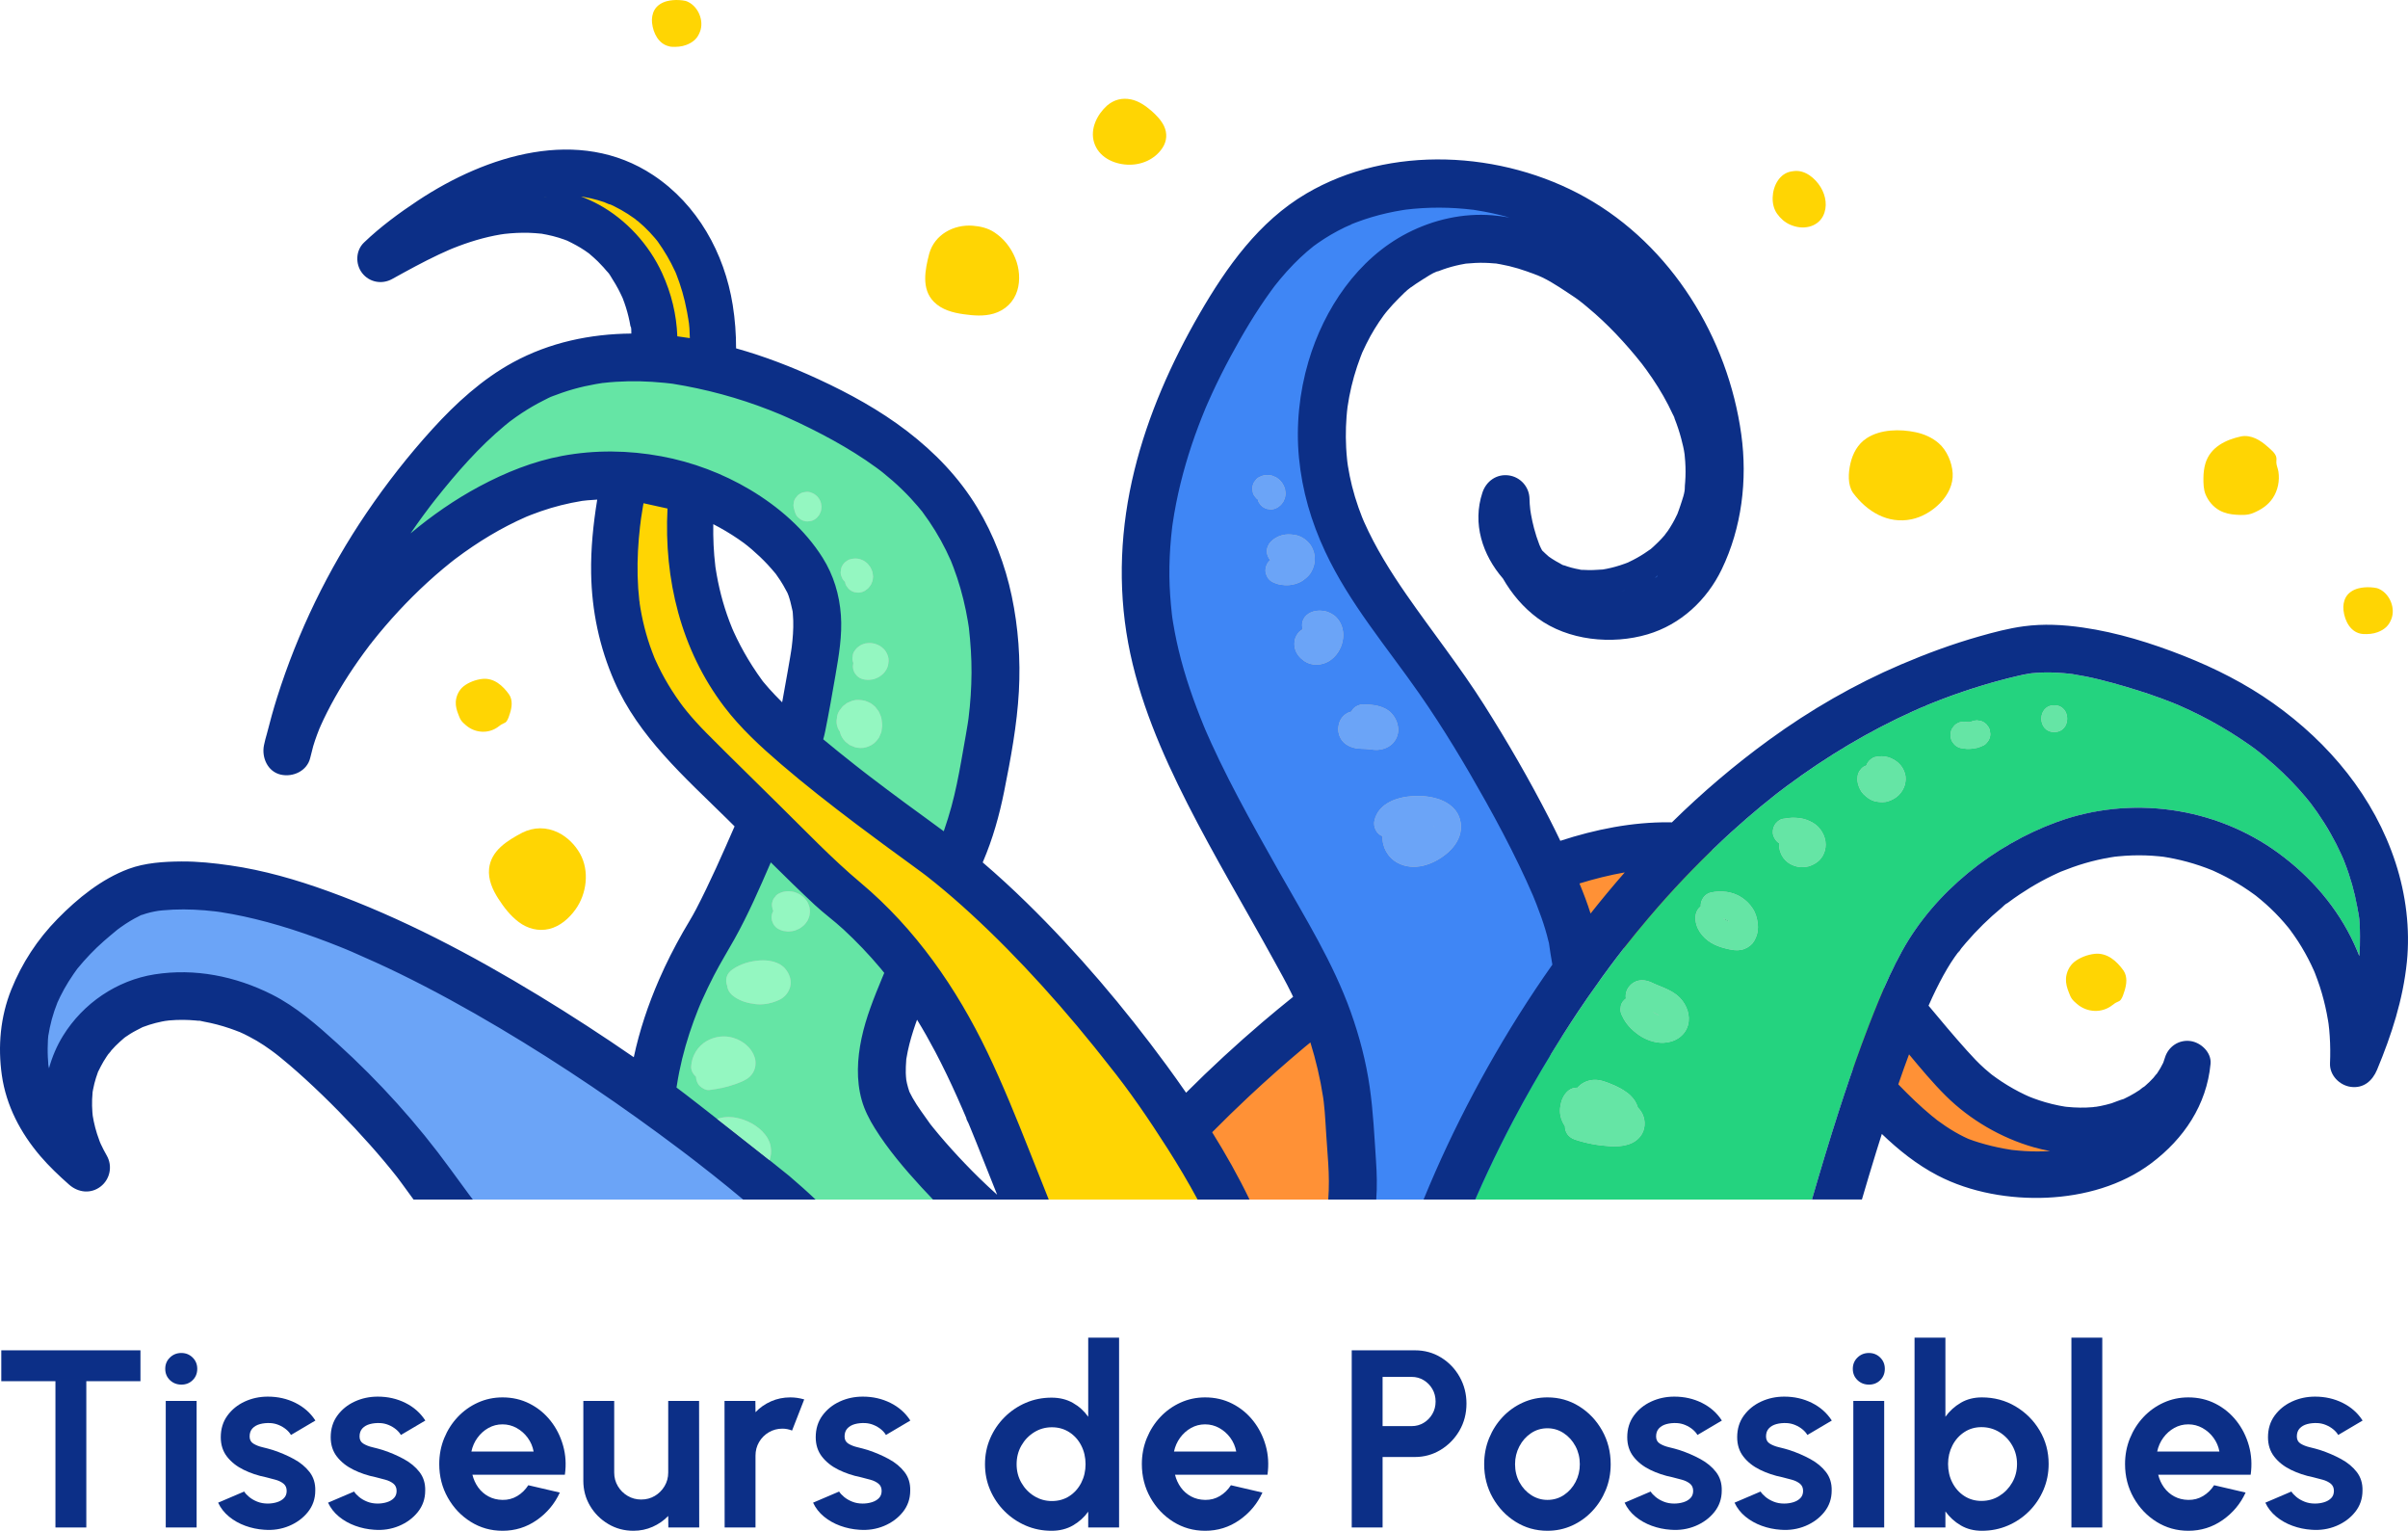 <?xml version="1.0" encoding="UTF-8"?><svg id="Calque_1" xmlns="http://www.w3.org/2000/svg" width="704.279" height="447.573" viewBox="0 0 704.279 447.573"><defs><style>.cls-1{fill:#24d37f;}.cls-1,.cls-2,.cls-3,.cls-4,.cls-5,.cls-6,.cls-7,.cls-8,.cls-9,.cls-10{stroke-width:0px;}.cls-2{fill:#94f7c1;}.cls-3{fill:#0c2f87;}.cls-4{fill:#3f86f5;}.cls-5{fill:#c8c8c8;}.cls-6{fill:#b8b8b8;}.cls-7{fill:#6ba4f7;}.cls-8{fill:#ff9136;}.cls-9{fill:#ffd503;}.cls-10{fill:#65e5a5;}</style></defs><path class="cls-8" d="m416.968,350.729c47.724-65.983,53.527-104.686,114.235-49.026,12.922,11.847,27.06,32.746,44.423,38.462,13.029,4.29,27.963,4.663,40.595-.49,12.633-5.153,22.462-16.23,23.527-28.616-3.322,11.385-16.461,19.157-29.602,19.568-13.142.41-25.812-5.51-35.05-13.884-8.939-8.103-33.209-41.184-52.451-57.399-53.662-45.22-160.411,47.609-191.961,88.31-.802,1.035-1.591,2.059-2.369,3.074h88.653Z"/><path class="cls-9" d="m183.285,141.15c2.374-11.401,5.514-22.932,7.628-34.621.305-1.686.486-3.399.549-5.124.549-15.209-8.182-31.326-23.53-37.498-9.231-3.712-20.035-3.195-29.684-.462-9.648,2.733-18.383,7.516-26.991,12.277,0,0,45.571-43.731,79.668-16.23,11.223,9.052,18.354,25.452,17.618,44.964-.191,5.068-.913,10.346-2.232,15.76-2.046,8.398-3.917,16.771-4.8,25.257"/><path class="cls-10" d="m162.28,140.933c23.728-6.062,51.315,2.22,67.162,19.145,3.677,3.926,6.754,8.389,8.298,13.322,2.345,7.492,1.02,15.462-.32,23.149-1.081,6.2-2.172,12.433-3.501,18.611,0,0-20.673,48.524-25.654,56.726-9.387,15.454-16.428,32.337-17.789,49.884-.523,6.742,1.233,17.343,4.894,28.958h87.454c-10.241-9.833-21.605-23.098-23.849-30.337-2.779-8.966.29-18.474,3.642-27.281,2.398-6.299,19.254-45.676,19.254-45.676,4.322-11.582,5.297-19.07,7.456-31.126,4.749-26.514.861-55.822-18.635-76.236-8.778-9.191-20.203-16.068-32.08-21.832-25.418-12.336-57.322-19.816-82.712-7.434-10.375,5.06-18.622,12.987-25.968,21.268-21.957,24.75-37.528,53.992-45.247,84.827,6.569-23.097,38.77-66.05,77.595-75.969Z"/><path class="cls-10" d="m84.686,216.902c-.277.975-.526,1.928-.71,2.829.221-.946.474-1.886.71-2.829Z"/><path class="cls-2" d="m234.864,148.543c.256-.245.119-.715-.238-.816"/><path class="cls-4" d="m445.295,165.113c-4.866-9.185-4.959-19.229-4.959-19.229-2.307,6.644.036,13.836,4.959,19.229Z"/><path class="cls-4" d="m358.559,241.334c7.875,14.545,16.363,28.822,24.128,43.414,4.316,8.111,10.871,24.991,11.91,42.211.804,13.317,1.456,17.108.92,23.769h50.424l13.715-77.357c-4.555-19.889-28.641-60.5-39.987-76.21-11.347-15.71-24.129-31.095-29.84-49.089-4.845-15.268-4.2-31.89,1.819-46.82,5.825-14.449,18.138-28.097,35.017-30.895,20.277-3.361,39.402,9.657,52.453,23.944,8.41,9.207,15.729,19.501,19.062,31.011,3.333,11.511,2.296,24.406-4.969,34.363-7.265,9.957-21.373,16.177-34.282,13.353-5.356-1.171-10.144-4.092-13.635-7.917,4.345,8.2,12.494,15.715,27.793,14.783,32.435-1.976,29.941-46.549,29.941-46.549-2.354-26.47-15.893-53.018-40.32-68.097-24.427-15.079-60.228-16.099-82.749,1.194-8.874,6.814-15.249,15.842-20.825,25.04-16.224,26.762-26.933,57.191-23.484,87.48,2.492,21.886,12.189,42.572,22.908,62.371Z"/><path class="cls-7" d="m371.618,145.026c1.174-.69-.183-2.712-1.415-2.11"/><path class="cls-6" d="m419.466,241.797c.001-.006.002-.007.003-.016-.032-.026-.065-.053-.097-.08.025.032.057.064.094.096Z"/><path class="cls-6" d="m416.708,240.719c-.031-.006-.063-.012-.094-.017-.12-.006-.237-.008-.361-.027-.07.023.038.071.455.044Z"/><path class="cls-6" d="m424.908,236.083c-2.959-2.808-7.58-3.536-11.514-3.322-4.611.251-10.134,1.993-11.378,7.062-.457,1.862.511,4.025,2.365,4.685-.215,3.069,1.512,6.258,4.429,7.794,4.812,2.535,10.424.491,14.327-2.749,1.787-1.483,3.408-3.585,3.938-5.886.629-2.733-.107-5.629-2.168-7.585Zm-5.403,5.529v-.017c.017-.119.04-.239.069-.255-.011.006-.042.144-.069.273Zm.003-.179c.002-.049.003-.056,0,0h0Zm-.085.19c.005.008.009.017.015.024-.063-.04-.108-.066-.145-.086-.034-.107.022-.141.13.061Zm-6.884,3.83c.011.005.03.014.044.02.056.063.06.082-.044-.02Zm6.958-3.629c.003-.006.005-.009.008-.015.005.003.008.006.012.009,0-.005-.001-.01-.002-.016.002.006.005.013.007.019.011.009.02.016.031.024.004.007.009.013.012.02-.011-.007-.024-.013-.035-.02.017.054.028.093.02.086-.015-.013-.023-.049-.03-.092-.007-.005-.015-.01-.022-.016Zm.104.062s-.001-.004-.003-.006c.029.021.051.035.062.04-.022-.01-.039-.023-.059-.034Z"/><path class="cls-6" d="m419.521,241.822s-.003-.002-.005-.003c.001.007.002.015.003.022.003.002.007.003.01.005-.002-.007-.005-.017-.008-.024Z"/><path class="cls-6" d="m419.007,242.565c.037-.038.065-.049.097-.072.007-.012.013-.019.021-.032-.045.027-.085.063-.118.104Z"/><path class="cls-6" d="m413.921,245.602c.085-.032.182-.057.293-.076-.057-.011-.17.012-.304.076.004,0,.007,0,.011,0Z"/><path class="cls-6" d="m412.398,245.309c.024.017.033.023.055.039-.025-.022-.05-.042-.077-.061.007.008.015.015.022.022Z"/><path class="cls-6" d="m419.482,241.811c0-.007,0-.008.001-.018,0,0,0,0,0,0,0,.005-.001.014-.002.018,0,0,0,0,.001,0Z"/><path class="cls-6" d="m407.161,217.514c1.154-1.082,1.868-2.776,1.773-4.366-.105-1.741-.75-3.233-1.907-4.528-1.017-1.138-2.615-1.893-4.079-2.234-1.392-.325-2.84-.404-4.264-.429-.993-.017-2.071.449-2.769,1.147-.264.264-.488.604-.679.966-.406.09-.81.216-1.206.438-.753.421-1.437,1.069-1.872,1.822-.482.834-.661,1.633-.742,2.584-.013.149-.015.289-.005.438.033.469.085.98.232,1.433.267.825.716,1.668,1.353,2.271.775.734,1.643,1.181,2.656,1.507,1.179.38,2.47.37,3.699.413.977.034,1.939.24,2.915.273,1.787.06,3.578-.5,4.895-1.735Zm-10.714-1.801c-.024.003-.048.006-.071.009-.16-.021-.32-.043-.48-.064.185.025.369.047.551.055Z"/><path class="cls-6" d="m390.954,180.622c-.436-.472-.987-.889-1.557-1.193-.571-.305-1.219-.596-1.863-.72-1.64-.316-3.311-.204-4.773.69-.85.52-1.533,1.372-1.799,2.34-.191.692-.174,1.551.062,2.289-.077.033-.155.066-.233.098-.588.348-1.056.816-1.404,1.405-.839,1.194-.997,2.896-.592,4.271.434,1.476,1.417,2.594,2.65,3.461,2.104,1.481,5.027,1.367,7.188.078,4.225-2.52,5.807-8.952,2.322-12.719Z"/><path class="cls-6" d="m381.153,169.652c.997-.72,1.898-1.529,2.469-2.648.577-1.133.928-2.315.92-3.6-.007-1.243-.331-2.416-.917-3.506-.563-1.049-1.469-1.911-2.465-2.544-.716-.455-1.585-.801-2.43-.937-1.321-.214-2.521-.265-3.836.098-1.19.329-2.382.984-3.229,1.894-.7.752-1.147,1.728-1.147,2.769,0,.888.376,1.919,1,2.594-.349.289-.658.623-.854.993-.48.909-.721,2.01-.395,3.017.131.312.263.624.395.935.348.588.816,1.057,1.404,1.405.577.253,1.167.533,1.784.685.632.155,1.289.233,1.936.281.942.069,1.932-.063,2.841-.3.881-.229,1.78-.6,2.522-1.135Z"/><path class="cls-6" d="m371.618,148.941c.707-.002,1.366-.18,1.976-.535.337-.202.64-.462.938-.715.048-.04.088-.086.128-.133.059-.071.536-.609.695-.924.006-.011.011-.023.017-.034.112-.233.308-.709.402-.953.013-.033.025-.065.034-.098.108-.38.133-.808.168-1.18.005-.061.008-.121.004-.183-.002-.03-.005-.059-.009-.088-.041-.36-.082-.744-.15-1.1-.012-.063-.029-.125-.05-.186-.318-.921-.702-1.642-1.395-2.344-.319-.323-.693-.599-1.076-.842-.051-.032-.104-.061-.158-.087-.32-.149-.673-.299-1.003-.424-.032-.012-.065-.025-.098-.035-.034-.01-.067-.019-.101-.026-.014-.003-.028-.005-.041-.008-.014-.002-.028-.005-.042-.006-.347-.047-.694-.093-1.041-.14-.07-.007-.139-.012-.209-.008-.415.026-.84.066-1.243.173-.036.01-.071.022-.107.034-.166.06-.391.164-.499.21-.168.071-.359.144-.532.226-.456.246-.823.582-1.099,1.008-.346.378-.58.822-.701,1.332-.163.52-.187,1.041-.07,1.561.024.521.178,1.006.464,1.456.205.264.409.528.613.792.128.128.279.217.42.324.073.346.184.682.383.993.204.264.408.528.612.792.489.485,1.064.821,1.728,1.007.347.047.693.093,1.041.14Zm-.184-2.332c.013-.004.024-.011.037-.015-.013.005-.024.01-.037.015h0Z"/><path class="cls-6" d="m236.036,263.559c-.265-.376-.548-.786-.888-1.111-.335-.32-.716-.596-1.096-.859-.134-.093-.276-.173-.425-.241-.443-.201-.917-.436-1.401-.558-.498-.125-1.019-.187-1.529-.214-.507-.027-1.09.081-1.552.169-.497.094-.981.348-1.427.545-.456.246-.822.582-1.098,1.008-.346.378-.58.822-.701,1.332-.163.52-.187,1.041-.07,1.561.018.403.139.777.314,1.137-.119.282-.238.564-.357.845-.187.694-.187,1.388,0,2.082.132.312.263.624.395.935.348.588.816,1.057,1.404,1.405.428.217.874.427,1.339.551.07.019.14.033.211.045.411.071.838.137,1.256.164.145.009.29.004.435-.011.451-.046,1.003-.093,1.47-.224.464-.131.916-.348,1.345-.546.144-.066.282-.144.412-.234.377-.261.754-.534,1.087-.851.338-.322.617-.729.88-1.101.261-.368.448-.921.588-1.282.171-.442.194-.977.244-1.419.015-.136.016-.267.001-.403-.047-.441-.075-.985-.245-1.43-.141-.366-.331-.922-.593-1.293Zm-5.008,4.762c.12-.044.239-.093.356-.149-.118.05-.235.099-.353.149-.001,0-.002,0-.003,0Z"/><path class="cls-6" d="m257.747,209.837c-.07-.34-.252-.678-.379-.982-.113-.267-.237-.672-.431-.944-.006-.008-.013-.017-.019-.025-.306-.396-.612-.792-.918-1.189-.02-.025-.04-.049-.062-.073-.026-.028-.055-.052-.084-.076-.102-.084-.887-.792-1.359-1.02-.482-.232-.977-.444-1.481-.624-.045-.016-.092-.029-.139-.039-1.214-.251-2.361-.361-3.573.013-.017.005-.035.012-.052.018-.241.101-.481.202-.722.304-.244.094-.484.196-.721.305-.245.126-.539.402-.685.514-.117.091-.489.33-.671.531-.004.005-.009.011-.014.016-.306.396-.612.792-.918,1.189-.017.024-.032.047-.046.072-.429.674-.662,1.402-.697,2.184-.175.781-.14,1.561.105,2.342.14.591.413,1.104.755,1.577.018.08.027.162.049.24.289,1.042.802,1.877,1.544,2.653.196.205.363.293.649.515-.006-.005.441.388.665.505.225.118.738.313.741.315-.016-.007.501.236.744.311.529.163,1.099.192,1.648.228,1.059.07,2.222-.327,3.136-.825,1.033-.563,1.613-1.291,2.264-2.236.025-.036.046-.072.066-.111l.296-.701c.103-.241.205-.483.306-.726.006-.016.012-.033.017-.049.013-.043.022-.086.029-.13.001-.009.003-.018.004-.027.07-.52.14-1.041.21-1.561.003-.032.007-.063.008-.095.011-.191,0-.386-.019-.576-.057-.611-.124-1.223-.248-1.824Zm-.728,4.169l-.011.08-.15.355c.063-.142.113-.288.16-.435Zm-.397.995c-.063.15-.126.3-.19.45-.02.025-.039.051-.059.076.096-.168.175-.345.249-.526Z"/><path class="cls-6" d="m259.707,191.855c-.294-.853-.655-1.556-1.313-2.194-.313-.303-.67-.566-1.034-.804-.097-.064-.201-.116-.307-.162-.347-.152-.823-.393-1.243-.496-.444-.109-.908-.155-1.36-.192-.125-.01-.249-.007-.373.007-.382.042-.965.072-1.389.227-.367.135-.86.3-1.216.553-.832.592-1.036.795-1.628,1.642-.286.449-.441.935-.465,1.456-.117.52-.093,1.041.07,1.561.031.129.09.242.135.363-.044.328-.088.655-.132.983.002.707.181,1.366.535,1.976.204.264.408.528.612.792.489.485,1.064.821,1.728,1.007.464.131.958.174,1.435.211.146.011.292.006.437-.011.44-.05.979-.086,1.433-.223.451-.135.885-.333,1.306-.54.127-.062.248-.137.362-.221.328-.24.77-.533,1.071-.864.625-.688,1.114-1.43,1.352-2.342.056-.215.073-.476.1-.676.027-.201.081-.457.079-.681-.004-.459-.045-.938-.195-1.373Z"/><path class="cls-6" d="m246.415,169.248c.201.339.453.627.734.886.056.426.182.833.421,1.209.204.264.408.528.612.792.489.485,1.064.821,1.728,1.007l1.041.14c.707-.002,1.366-.18,1.976-.535.196-.106.378-.273.545-.402.145-.112.375-.258.516-.419.009-.01.017-.02.025-.03.163-.195.477-.598.624-.808.017-.024.034-.047.049-.072.013-.022.025-.044.036-.067.077-.155.181-.426.209-.494.047-.11.152-.336.212-.503.018-.051.033-.102.043-.155.072-.391.141-.787.155-1.184.002-.056-.001-.111-.007-.166-.036-.347-.087-.756-.148-1.1-.005-.03-.011-.059-.018-.089-.014-.056-.031-.112-.052-.166-.137-.365-.283-.729-.457-1.079-.027-.053-.057-.105-.089-.156-.016-.024-.032-.047-.048-.07-.206-.286-.436-.577-.658-.851-.271-.336-.755-.643-1.041-.857-.347-.26-.881-.429-1.223-.563-.061-.024-.123-.045-.187-.06-.399-.087-.809-.145-1.217-.163-.379-.017-1.063.123-1.223.148-.075.012-.148.029-.22.054-.509.121-.953.355-1.332.701-.426.276-.762.642-1.009,1.099-.286.449-.441.935-.465,1.456-.117.52-.093,1.041.07,1.561.131.312.263.623.395.935Z"/><path class="cls-6" d="m240.103,147.04c-.228-.783-.574-1.354-1.13-1.945-.017-.017-.034-.033-.052-.048-.269-.221-.541-.458-.839-.646-.019-.012-.04-.023-.06-.032-.322-.149-.655-.316-1.001-.419-.52-.163-1.041-.186-1.561-.07-.521.024-1.006.179-1.456.465-.457.246-.823.582-1.099,1.009-.346.378-.58.822-.701,1.332-.047.347-.093.694-.14,1.041.001.489.118.946.288,1.389.049.325.131.64.287.935.158.485.428.905.81,1.26.264.204.528.408.792.612.611.354,1.269.532,1.976.535.347-.047.694-.093,1.041-.14.664-.186,1.239-.522,1.728-1.007.235-.23.755-.978.657-.842.013-.018.025-.035.035-.054.006-.011.011-.022.016-.033.132-.312.263-.623.395-.935.002-.006.005-.011.007-.017.007-.02.014-.04.018-.061.081-.362.118-.734.149-1.103.002-.021.002-.042.001-.063-.017-.367-.086-.736-.145-1.095-.004-.023-.009-.045-.015-.067Z"/><path class="cls-6" d="m218.628,327.856c-3.946-1.724-8.414-1.955-11.814,1.052-1.096.969-1.373,2.665-.912,4.06-.658.319-1.239.825-1.668,1.51-2.325,3.708-.203,8.689,3.59,10.421,1.812.827,3.743,1.221,5.741,1.157,1.711-.054,3.528-.301,5.138-.91,2.011-.761,3.75-1.818,5.077-3.537,1.44-1.864,2.035-4.116,1.611-6.443-.612-3.361-3.773-6.004-6.764-7.311Zm-6.516,6.707s-.003.002-.004.003c-.034.008-.057.015-.094.024.034-.008.065-.019.099-.027Zm-1.11,3.132c-.051-.052-.091-.099-.093-.123.031.041.062.082.093.123Zm-.034-.396c.007.053.014.107.021.16-.01-.073-.017-.133-.021-.16Z"/><path class="cls-6" d="m213.685,339.028c.012-.004.024-.008.036-.012.122-.073.247-.144.378-.208.01-.031-.106.01-.414.22Z"/><path class="cls-6" d="m209.585,335.867c-.01.006-.012.006-.021.012.129-.034.226-.062.288-.085-.088.025-.179.048-.267.073Z"/><path class="cls-6" d="m214.014,337.094s-.003-.002-.004-.003c.007.006.014.013.021.019-.005-.006-.012-.011-.017-.017Z"/><path class="cls-6" d="m203.559,314.801c.048,1.009.38,2.053,1.145,2.756.707.649,1.768,1.278,2.769,1.147,2.568-.336,5.073-.816,7.514-1.7,1.497-.542,3.042-1.078,4.249-2.152,1.572-1.399,2.132-3.707,1.49-5.698-.911-2.827-3.385-4.794-6.142-5.673-2.545-.812-5.404-.482-7.729.805-2.773,1.535-4.536,4.397-4.704,7.542-.06,1.133.532,2.226,1.409,2.972Z"/><path class="cls-6" d="m222.176,280.822c-2.775.196-5.542.983-7.86,2.56-.85.579-1.52,1.324-1.8,2.34-.218.793-.15,1.793.194,2.591.02.234.056.468.13.696.332,1.028.935,1.702,1.799,2.34,1.893,1.398,4.192,2.007,6.496,2.253,2.322.247,4.647-.283,6.75-1.242,1.558-.711,2.736-2.111,3.198-3.752.545-1.938-.198-3.926-1.455-5.397-1.764-2.064-4.885-2.57-7.453-2.388Z"/><path class="cls-1" d="m430.589,352.742c-.076.186-.155.371-.233.556.033-.078.067-.155.1-.233.042-.1.085-.205.133-.324Z"/><path class="cls-1" d="m430.356,353.299c-.004.008-.007.017-.011.025-.05.118-.115.274-.171.412.025-.06.05-.12.075-.18.036-.086.071-.172.108-.257Z"/><path class="cls-1" d="m529.959,350.729c2.495-8.622,5.077-17.218,7.832-25.761,2.73-8.467,5.609-16.892,8.822-25.189,2.856-7.373,5.879-14.77,9.706-21.702,9.58-17.353,26.8-30.965,45.265-37.723,21.522-7.877,46.236-4.486,64.772,9.054,9.485,6.928,17.307,15.939,22.224,26.663.526,1.147,1.008,2.311,1.476,3.48.146-1.953.225-3.911.187-5.87-.041-2.123.016-4.516-.47-6.592.44,1.878-.08-.489-.142-.867-.06-.363-.123-.726-.189-1.089-.197-1.089-.423-2.173-.674-3.25-.503-2.165-1.111-4.306-1.815-6.414-.413-1.237-.86-2.462-1.338-3.675-.031-.078-.115-.296-.199-.516-.193-.481-.416-.955-.631-1.425-.938-2.056-1.966-4.07-3.079-6.036-1.216-2.148-2.532-4.239-3.939-6.266-.569-.818-1.161-1.619-1.756-2.417-.186-.242-.51-.665-.584-.758-.361-.449-.727-.894-1.097-1.336-2.773-3.307-5.796-6.402-9.011-9.279-.944-.844-1.904-1.67-2.88-2.477-.419-.347-.841-.691-1.266-1.031-.062-.049-.219-.177-.384-.311-1.674-1.352-3.482-2.573-5.267-3.77-3.84-2.575-7.845-4.903-11.971-6.99-2.083-1.054-4.198-2.046-6.338-2.978-.06-.026-.145-.064-.236-.105-.481-.214-.976-.402-1.463-.597-1.047-.419-2.098-.824-3.156-1.215-4.689-1.733-9.487-3.217-14.303-4.553-2.636-.731-5.292-1.393-7.973-1.935-1.233-.249-2.473-.449-3.713-.665-.144-.025-.254-.045-.347-.062-.079-.008-.162-.016-.269-.028-.62-.067-1.239-.139-1.86-.195-2.668-.239-5.353-.306-8.027-.136-.511.033-1.022.075-1.532.125-.13.013-.375.045-.584.073-1.063.174-2.119.375-3.169.618-7.43,1.721-14.743,3.959-21.881,6.641-1.825.686-3.638,1.401-5.44,2.145-1.334.951-.609.251-.003,0,.001,0,.002,0,.003,0,.007-.005.011-.007.018-.013-.329.235-.862.368-1.235.53-.683.296-1.365.597-2.044.901-3.381,1.515-6.715,3.132-10,4.844-6.367,3.319-12.546,6.998-18.519,10.984-3.02,2.015-5.987,4.109-8.901,6.275-.813.604-1.618,1.218-2.426,1.83-.025.019-.039.03-.061.046-.306.239-.613.477-.918.717-1.36,1.07-2.707,2.155-4.043,3.255-10.855,8.942-20.894,18.858-30.152,29.439-2.196,2.51-4.347,5.057-6.457,7.64-1.132,1.386-2.252,2.783-3.36,4.189-.508.645-1,1.305-1.519,1.943,1.449-1.783-.322.425-.649.854-3.974,5.225-7.785,10.573-11.438,16.026-6.89,10.285-13.224,20.943-18.995,31.894-2.579,4.893-5.046,9.846-7.391,14.855-1.116,2.383-2.205,4.779-3.265,7.188-.149.338-.293.678-.44,1.017h98.491Z"/><path class="cls-5" d="m479.028,323.826c-.45-1.62-1.552-3.093-2.852-4.122-1.493-1.181-3.043-1.947-4.795-2.676-1.64-.682-3.331-1.356-5.146-1.291-1.933.069-3.663.922-4.885,2.301-.083-.003-.164-.015-.247-.013-1.644.033-2.763.957-3.624,2.273-.73,1.116-1.029,2.362-1.177,3.662-.213,1.886.355,3.769,1.415,5.319-.025,1.778,1.062,3.285,2.838,3.886,3.334,1.129,6.837,1.762,10.348,1.976,3.418.208,7.428-.34,9.318-3.6,1.175-2.028.998-4.704-.297-6.634-.269-.401-.576-.75-.895-1.082Z"/><path class="cls-5" d="m484.585,287.961c-.622-.273-1.237-.561-1.863-.825-1.509-.637-3.301-.771-4.774.069-1.12.638-2.001,1.708-2.33,2.969-.158.607-.17,1.204-.082,1.777-.689.526-1.268,1.229-1.465,2.088-.046.347-.093.694-.14,1.041.003.707.181,1.366.535,1.976,1.007,2.288,2.819,4.123,4.841,5.541,2.028,1.422,4.668,2.37,7.164,2.297,3.226-.095,6.316-1.906,7.214-5.154.778-2.809-.324-5.794-2.248-7.867-1.822-1.963-4.423-2.918-6.853-3.91Zm-2.308.942s0,0,0,.001c0,0,0-.001-.001-.002,0,0,0,0,0,0Zm2.954,7.959c-.133-.04-.263-.088-.394-.134-.506-.244-.991-.523-1.456-.838.636.288,1.259.602,1.85.972Zm-1.904-1.008s-.006-.004-.009-.006c.092.039.184.08.277.119-.089-.038-.179-.075-.268-.113Z"/><path class="cls-5" d="m512.643,265.681c-.855-1.328-1.918-2.377-3.23-3.252-2.637-1.76-6.072-2.154-9.114-1.451-1.74.402-3,2.275-2.88,4.043-.891.702-1.461,1.77-1.531,3.042-.174,3.177,1.978,6.046,4.599,7.606,1.153.686,2.46,1.178,3.754,1.522,1.307.347,2.775.714,4.123.639,1.408-.078,2.584-.573,3.653-1.476.821-.695,1.278-1.616,1.659-2.594.44-1.13.563-2.459.418-3.661-.19-1.573-.58-3.064-1.452-4.417Zm-8.652,2.881c.256.063.506.142.756.228.226.117.447.246.662.385.102.093.206.184.302.283-.198-.062-.392-.132-.587-.203-.339-.164-.666-.351-.981-.558-.05-.046-.104-.088-.152-.135Z"/><path class="cls-5" d="m531.808,241.807c-.926-.991-2.081-1.565-3.316-2.059-1.078-.431-2.296-.58-3.445-.639-1.227-.062-2.466.117-3.671.321-.911.154-1.892,1.034-2.34,1.799-.491.839-.699,2.076-.394,3.017.294.91.856,1.78,1.702,2.272-.019.238-.04.477-.02.712.088,1.077.29,1.8.757,2.766.522,1.077,1.577,2.141,2.641,2.687,1.152.591,2.487.971,3.793.834.635-.067,1.293-.126,1.895-.356,1.007-.385,1.641-.738,2.471-1.435.457-.384.843-.905,1.156-1.396.077-.121.139-.248.197-.379.187-.418.402-.847.511-1.296.136-.56.228-1.174.213-1.753-.017-.626-.098-1.291-.283-1.893-.372-1.219-.999-2.273-1.867-3.203Z"/><path class="cls-5" d="m555.379,223.213c-.893-.847-1.922-1.434-3.094-1.804-1.237-.391-2.523-.35-3.776-.091-.926.191-1.875,1.004-2.34,1.799-.125.214-.231.455-.316.71-.541.183-1.044.465-1.437.893-.204.264-.409.528-.613.792-.354.611-.532,1.269-.534,1.976-.132,1.155.276,2.327.778,3.344.524,1.063,1.409,1.84,2.346,2.521.698.508,1.564.878,2.415,1.024,1.198.205,2.433.267,3.601-.155,1.128-.408,2.118-.942,2.973-1.805.808-.817,1.41-1.831,1.739-2.931.039-.13.063-.262.084-.396.065-.42.151-.856.156-1.283.007-.581-.068-1.19-.247-1.745-.345-1.071-.913-2.068-1.735-2.848Z"/><path class="cls-5" d="m581.573,212.569c-.204-.264-.408-.528-.612-.792-.489-.485-1.064-.821-1.728-1.007-.347-.047-.694-.093-1.041-.14-.483.001-.935.116-1.373.282l.214-.09c-.326.135-.662.229-1.004.306-.243.012-.485.009-.727-.007-.479-.13-.958-.155-1.437-.048-.521.024-1.006.179-1.455.465-.457.246-.823.582-1.099,1.009-.346.378-.58.822-.701,1.332-.046.347-.093.694-.139,1.041.002.707.18,1.366.534,1.976.204.264.408.528.613.792.488.485,1.064.821,1.727,1.007.663.146,1.344.238,2.022.276.331.019.664.011.993-.023.648-.067,1.315-.139,1.95-.303.642-.166,1.257-.452,1.86-.718.456-.246.822-.582,1.098-1.009.346-.378.58-.822.701-1.332.163-.52.186-1.041.069-1.561-.023-.521-.178-1.006-.464-1.456Z"/><path class="cls-5" d="m600.817,206.212c-5.039,0-5.047,7.831,0,7.831s5.047-7.831,0-7.831Z"/><path class="cls-7" d="m25.179,341.424c-4.632-8.012-6.53-17.416-4.397-26.232,2.133-8.816,8.506-16.908,17.507-20.969,12.366-5.58,27.772-2.929,39.553,3.585,11.781,6.514,34.147,29.219,44.742,43.346,1.811,2.414,4.176,5.732,7.009,9.574h98.516c-33.692-29.589-131.125-99.909-184.322-91.08-7.399,1.228-13.421,6.18-18.775,10.911-8.253,7.292-14.437,16.577-16.909,26.716-2.473,10.139-1.093,21.114,4.522,30.194,3.242,5.243,7.779,9.752,12.553,13.955Z"/><path class="cls-9" d="m243.358,260.032c31.822,24.868,42.326,56.299,56.1,90.696h58.502c-17.904-34.907-56.214-80.448-85.929-102.253-9.209-6.758-44.459-31.717-54.906-46.013-14.899-20.39-16.588-41.092-14.71-59.137l-19.544-4.312c-5.505,26.436-6.479,54.315,18.584,79.742,9.146,9.279,41.902,41.276,41.902,41.276Z"/><path class="cls-3" d="m394.817,65.805c-.163.125-.074.148.667-.324-.019.008-.038.015-.057.022-.189.114-.401.207-.61.302Z"/><path class="cls-9" d="m612.586,278.891c-2.003.221-4.283,1.073-5.875,2.331-1.461,1.154-2.372,3.086-2.465,4.928-.07,1.389.318,2.723.829,3.998.24.601.452,1.222.811,1.765.424.642,1.011,1.137,1.589,1.634,2.948,2.529,7.271,2.759,10.373.316.497-.391.903-.685,1.491-.925.379-.155.7-.314.95-.651.52-.7.819-1.745,1.081-2.563.611-1.916.898-4.133-.263-5.9-2.001-2.824-4.805-5.343-8.521-4.933Z"/><path class="cls-9" d="m281.821,91.871c2.916.409,5.941.661,8.814-.179,3.348-.98,5.892-3.405,6.909-6.761.92-3.033.594-6.541-.606-9.448-1.276-3.091-3.306-5.697-6.111-7.551-1.872-1.238-4.098-1.767-6.309-1.936-5.599-.427-11.19,2.586-12.746,8.187-1.194,4.614-2.382,10.28,1.369,14.067,2.303,2.326,5.54,3.18,8.681,3.621Z"/><path class="cls-9" d="m329.717,48.149c4.042.196,8.039-1.505,10.292-4.934,1.284-1.953,1.436-4.252.437-6.36-.81-1.708-2.318-3.271-3.744-4.501-1.684-1.452-3.676-2.822-5.893-3.285-2.621-.548-5.007.069-7.042,1.811-2.897,2.635-4.99,6.78-3.784,10.743,1.288,4.234,5.569,6.326,9.734,6.527Z"/><path class="cls-9" d="m195.645,13.525c.239.079.489.138.758.153,1.432.084,2.98-.023,4.326-.544.929-.359,1.709-.783,2.453-1.458.729-.663,1.203-1.51,1.552-2.418,1.197-3.112-.413-7.125-3.36-8.638-.698-.358-1.054-.426-1.811-.518-.315-.039-.632-.067-.949-.083-1.175-.061-2.398.024-3.539.315-1.459.373-2.893,1.224-3.654,2.562-.644,1.131-.852,2.518-.711,3.801.325,2.958,1.889,6.128,4.934,6.829Z"/><path class="cls-9" d="m559.122,151.824c5.888-1.23,12.381-7.002,11.986-13.472-.191-3.13-1.683-6.685-4.096-8.775-1.893-1.64-4.249-2.672-6.688-3.193-4.595-.982-10.343-.906-14.406,1.765-2.568,1.687-4.062,4.458-4.725,7.411-.605,2.692-.86,6.148.776,8.557,4.08,5.463,10.146,9.172,17.154,7.708Z"/><path class="cls-9" d="m523.541,65.679c1.78.78,3.678,1.07,5.591.604,1.719-.419,3.246-1.516,4.056-3.11,1.377-2.713.846-5.908-.689-8.442-1.559-2.574-4.522-5.084-7.738-4.722-.155.018-.304.041-.449.069-.084.009-.164.012-.251.025-3.638.522-5.51,4.307-5.605,7.636-.048,1.685.324,3.395,1.317,4.782.969,1.354,2.233,2.484,3.768,3.157Z"/><path class="cls-9" d="m141.026,198.504c-1.854.205-3.964.993-5.439,2.158-1.353,1.068-2.196,2.857-2.282,4.562-.065,1.286.294,2.52.768,3.701.223.556.419,1.131.751,1.634.393.594.936,1.053,1.471,1.513,2.728,2.341,6.73,2.554,9.602.293.459-.362.836-.634,1.38-.856.351-.143.648-.291.88-.603.48-.648.759-1.615,1-2.372.566-1.773.832-3.825-.244-5.462-1.852-2.615-4.448-4.946-7.887-4.567Z"/><path class="cls-9" d="m143.044,254.009c-.324,3.117,1.033,6.153,2.681,8.717,1.659,2.581,3.551,5.028,6.016,6.881,2.562,1.926,5.744,2.761,8.898,1.999,3.185-.77,5.813-3.099,7.68-5.698,3.304-4.602,4.133-11.258,1.338-16.288-1.43-2.574-3.741-4.904-6.4-6.195-3.458-1.679-7.111-1.659-10.55.061-4.329,2.293-9.111,5.195-9.664,10.523Z"/><path class="cls-9" d="m649.178,149.248c1.492.815,3.168,1.159,4.852,1.255,1.65.094,3.318.168,4.876-.469,2.313-.945,4.392-2.263,5.803-4.367,1.515-2.258,2.088-5.126,1.667-7.803-.136-.868-.555-1.708-.602-2.582-.026-.491.084-.98.008-1.47-.201-1.291-1.598-2.343-2.511-3.164-2.137-1.923-4.797-3.586-7.781-3.059-4.517.974-9.03,3.14-10.46,7.904-.416,1.385-.573,2.852-.583,4.294-.01,1.568.022,3.314.629,4.782.804,1.945,2.247,3.664,4.102,4.678Z"/><path class="cls-9" d="m691.097,185.375c1.432.084,2.98-.023,4.326-.544.929-.359,1.708-.783,2.452-1.458.73-.663,1.204-1.51,1.553-2.418,1.197-3.112-.413-7.125-3.36-8.638-.698-.358-1.054-.426-1.811-.518-.315-.039-.632-.067-.949-.083-1.175-.061-2.398.024-3.538.315-1.459.373-2.893,1.224-3.654,2.562-.644,1.131-.852,2.518-.711,3.801.352,3.2,2.13,6.687,5.692,6.982Z"/><path class="cls-3" d="m419.529,241.846c-.002-.007-.005-.016-.008-.024-.001-.001-.002-.002-.004-.003.001.007.002.015.002.022.003.002.007.003.01.005Z"/><path class="cls-7" d="m404.381,244.507c-.214,3.069,1.512,6.258,4.429,7.794,4.812,2.535,10.424.491,14.327-2.749,1.787-1.483,3.408-3.585,3.938-5.885.628-2.733-.107-5.629-2.168-7.585-2.959-2.808-7.58-3.536-11.514-3.322-4.611.251-10.134,1.993-11.377,7.062-.457,1.862.511,4.025,2.364,4.685Zm15.28-2.587c-.022-.01-.039-.023-.059-.034,0-.002-.001-.004-.003-.006.029.021.051.035.062.04Zm-.156-.326c.016-.119.04-.239.069-.255-.01.006-.042.144-.069.273v-.017Zm0,.215s.008.006.012.009c0-.005-.001-.01-.002-.016.002.006.004.013.006.019.011.009.021.016.031.024.004.007.009.013.012.02-.011-.007-.024-.013-.035-.02.017.054.028.093.021.086-.015-.013-.023-.049-.031-.092-.007-.005-.015-.01-.022-.016.003-.006.005-.009.008-.015Zm-.082-.186c.005.008.009.016.014.024-.063-.04-.108-.066-.145-.086-.034-.107.022-.141.13.062Zm-6.84,3.85c.056.063.06.082-.043-.02.011.005.03.014.043.02Z"/><path class="cls-7" d="m392.995,217.055c.775.734,1.644,1.181,2.656,1.507,1.179.38,2.47.37,3.699.413.977.034,1.939.24,2.915.273,1.787.06,3.577-.5,4.895-1.735,1.154-1.082,1.868-2.776,1.773-4.366-.105-1.741-.75-3.233-1.907-4.528-1.017-1.138-2.615-1.893-4.079-2.234-1.392-.325-2.84-.404-4.264-.429-.993-.017-2.071.449-2.769,1.147-.264.264-.488.604-.679.966-.406.09-.81.216-1.207.438-.753.421-1.437,1.069-1.872,1.822-.482.834-.661,1.633-.742,2.584-.013.149-.015.289-.005.438.033.469.084.98.232,1.433.267.825.716,1.668,1.353,2.271Zm3.451-1.342c-.024.003-.047.006-.071.009-.16-.021-.32-.043-.48-.064.185.025.369.047.551.055Z"/><path class="cls-7" d="m381.444,193.262c2.104,1.481,5.027,1.367,7.188.078,4.225-2.52,5.807-8.952,2.322-12.719-.436-.472-.987-.889-1.557-1.193-.571-.305-1.219-.596-1.863-.72-1.64-.316-3.312-.204-4.773.69-.85.52-1.532,1.372-1.799,2.34-.191.692-.174,1.551.062,2.289-.077.033-.155.065-.233.098-.588.348-1.056.816-1.405,1.405-.839,1.194-.997,2.896-.592,4.271.435,1.476,1.417,2.594,2.65,3.461Z"/><path class="cls-7" d="m370.666,164.764c-.48.909-.721,2.01-.395,3.017.131.312.263.624.395.935.348.588.816,1.057,1.405,1.405.577.253,1.167.533,1.784.685.632.155,1.289.233,1.936.281.942.069,1.932-.063,2.841-.3.881-.229,1.78-.6,2.522-1.135.997-.72,1.898-1.529,2.469-2.648.577-1.133.928-2.315.921-3.6-.007-1.243-.332-2.416-.917-3.506-.563-1.049-1.469-1.911-2.465-2.544-.716-.455-1.585-.801-2.43-.937-1.321-.214-2.521-.265-3.836.099-1.19.329-2.382.984-3.229,1.894-.7.752-1.147,1.727-1.147,2.769,0,.888.376,1.919,1,2.594-.349.289-.658.623-.854.993Z"/><path class="cls-7" d="m371.618,148.941c.707-.002,1.365-.18,1.976-.535.337-.202.641-.462.938-.715.047-.04.088-.086.128-.133.059-.071.536-.609.695-.924.006-.011.011-.023.017-.034.112-.233.308-.709.402-.953.012-.033.025-.065.034-.098.108-.38.133-.808.168-1.18.005-.061.008-.121.004-.183-.002-.03-.005-.059-.009-.088-.041-.36-.082-.744-.15-1.1-.012-.063-.029-.125-.05-.186-.318-.921-.702-1.642-1.395-2.344-.319-.323-.693-.599-1.076-.842-.051-.032-.104-.061-.159-.087-.319-.149-.673-.299-1.003-.424-.032-.012-.065-.025-.098-.035-.033-.01-.067-.019-.101-.026-.014-.003-.028-.005-.041-.008-.014-.002-.028-.005-.042-.006-.347-.047-.694-.093-1.041-.14-.07-.007-.139-.012-.209-.008-.415.026-.84.066-1.243.173-.036.01-.071.022-.107.034-.166.06-.391.164-.499.21-.168.071-.358.144-.531.226-.456.246-.823.582-1.099,1.008-.346.378-.58.822-.7,1.332-.163.52-.187,1.041-.07,1.561.024.521.178,1.006.464,1.456.205.264.409.528.613.792.128.128.279.217.42.324.073.346.184.682.383.993.204.264.408.528.612.792.489.485,1.064.821,1.728,1.007.347.047.693.093,1.041.14Z"/><path class="cls-2" d="m233.663,271.573c.144-.066.282-.144.412-.234.377-.261.754-.534,1.087-.851.338-.322.617-.729.88-1.101.261-.368.448-.921.588-1.282.171-.442.194-.977.244-1.419.015-.136.016-.267.001-.403-.047-.441-.075-.985-.245-1.43-.141-.366-.331-.922-.593-1.293-.265-.376-.548-.786-.888-1.111-.335-.32-.716-.596-1.096-.859-.134-.093-.276-.173-.425-.241-.443-.201-.917-.436-1.401-.558-.498-.125-1.019-.187-1.529-.214-.507-.027-1.09.081-1.552.169-.497.094-.98.348-1.427.545-.456.246-.823.582-1.098,1.008-.346.378-.58.822-.701,1.332-.163.521-.187,1.041-.07,1.561.019.403.139.777.314,1.137-.119.282-.238.564-.356.845-.187.694-.187,1.388,0,2.082.132.312.263.624.395.935.348.588.816,1.057,1.405,1.405.428.217.874.427,1.339.551.07.019.14.033.211.045.411.071.838.137,1.256.164.146.009.29.004.435-.011.451-.046,1.002-.093,1.47-.224.464-.131.916-.348,1.345-.546Zm-2.631-3.253s-.002,0-.003,0c.12-.044.239-.093.356-.149-.118.05-.235.099-.353.149Z"/><path class="cls-2" d="m257.748,209.837c-.07-.34-.252-.678-.379-.982-.113-.267-.237-.672-.431-.944-.006-.008-.012-.017-.019-.025-.307-.396-.613-.792-.919-1.189-.02-.025-.04-.049-.062-.073-.026-.028-.055-.052-.084-.076-.102-.084-.887-.792-1.359-1.02-.482-.232-.977-.444-1.481-.624-.045-.016-.092-.029-.139-.039-1.214-.251-2.36-.361-3.573.013-.017.005-.035.012-.052.018-.241.101-.481.202-.722.304-.244.094-.484.195-.721.305-.245.126-.539.402-.685.514-.117.091-.489.33-.67.531-.004.005-.009.011-.014.016-.306.396-.612.792-.918,1.189-.016.024-.032.047-.046.072-.429.674-.662,1.402-.697,2.184-.175.781-.14,1.561.105,2.342.14.591.413,1.104.755,1.577.019.08.028.162.049.24.289,1.042.802,1.877,1.544,2.653.196.205.362.293.649.515-.006-.005.441.388.665.505.225.118.738.313.741.315-.015-.007.501.236.744.311.529.163,1.099.192,1.648.228,1.059.07,2.222-.327,3.136-.825,1.033-.563,1.613-1.291,2.263-2.236.025-.036.046-.072.066-.111.099-.234.198-.468.296-.701.103-.241.205-.483.306-.726.006-.016.012-.033.017-.049.013-.043.022-.086.029-.13.001-.009.003-.018.004-.027.07-.52.14-1.041.21-1.561.003-.032.007-.063.008-.095.011-.191,0-.386-.019-.576-.058-.611-.125-1.223-.248-1.824Zm-1.315,5.614c-.02.025-.039.051-.059.076.096-.168.175-.345.249-.526l-.19.45Zm.576-1.365c-.05.118-.1.236-.15.355.063-.142.113-.288.161-.435-.004.027-.007.054-.011.081Z"/><path class="cls-2" d="m258.394,189.661c-.313-.303-.669-.566-1.034-.804-.097-.064-.201-.116-.307-.162-.347-.152-.823-.393-1.243-.496-.444-.109-.908-.155-1.36-.192-.125-.01-.249-.007-.373.007-.382.042-.965.072-1.389.227-.367.135-.86.3-1.216.553-.832.592-1.036.795-1.628,1.642-.286.449-.441.935-.465,1.456-.116.52-.093,1.041.07,1.561.031.129.09.242.135.363-.044.328-.088.655-.132.983.002.707.181,1.365.535,1.976.204.264.408.528.612.792.489.485,1.064.821,1.728,1.007.464.131.958.174,1.435.211.146.011.292.006.437-.011.44-.049.979-.086,1.433-.223.45-.135.885-.333,1.306-.54.127-.062.248-.137.362-.221.328-.24.77-.533,1.071-.864.625-.688,1.114-1.43,1.352-2.342.056-.215.073-.476.1-.676.027-.201.081-.457.079-.681-.004-.459-.045-.938-.196-1.373-.294-.853-.655-1.556-1.313-2.194Z"/><path class="cls-2" d="m247.149,170.135c.056.426.181.833.421,1.209.204.264.408.528.612.792.489.485,1.064.821,1.728,1.007l1.041.14c.707-.002,1.366-.18,1.976-.535.197-.106.378-.273.545-.402.145-.112.375-.258.516-.419.009-.01.017-.02.025-.03.163-.195.477-.598.624-.808.017-.024.034-.047.049-.072.013-.022.025-.044.036-.067.077-.155.181-.426.209-.494.047-.11.152-.336.212-.503.018-.051.033-.102.043-.155.072-.391.141-.787.155-1.184.002-.056-.001-.111-.007-.166-.036-.347-.087-.756-.148-1.1-.005-.03-.011-.059-.018-.089-.014-.056-.031-.112-.052-.166-.136-.365-.282-.729-.457-1.079-.027-.053-.057-.105-.089-.156-.016-.024-.032-.047-.048-.07-.206-.286-.436-.577-.658-.851-.271-.336-.755-.643-1.041-.857-.347-.26-.881-.429-1.223-.563-.061-.024-.123-.045-.187-.06-.399-.087-.808-.145-1.217-.163-.379-.017-1.063.123-1.223.148-.075.012-.148.029-.219.054-.51.121-.954.355-1.332.701-.426.276-.762.642-1.009,1.099-.286.449-.441.935-.464,1.456-.117.52-.094,1.041.07,1.561.132.312.263.623.395.935.201.339.453.627.734.886Z"/><path class="cls-2" d="m240.103,147.04c-.228-.783-.574-1.354-1.13-1.945-.016-.017-.034-.033-.052-.048-.269-.221-.541-.458-.839-.646-.02-.012-.04-.023-.061-.032-.322-.149-.655-.316-1.001-.419-.52-.163-1.041-.186-1.561-.07-.521.024-1.006.179-1.456.465-.457.246-.823.582-1.099,1.009-.346.378-.58.822-.701,1.331-.046.347-.093.694-.14,1.041.001.489.118.946.288,1.389.049.325.132.64.287.935.158.485.428.905.81,1.26.264.204.528.408.792.612.611.354,1.27.532,1.976.535.347-.047.694-.093,1.041-.14.664-.186,1.24-.522,1.728-1.007.235-.23.755-.978.657-.842.013-.018.025-.035.035-.054.005-.011.011-.022.016-.033.132-.312.263-.623.395-.935.002-.006.005-.011.007-.017.007-.02.014-.04.018-.061.081-.362.118-.734.149-1.103.002-.021.002-.042.001-.063-.017-.367-.085-.736-.145-1.095-.004-.023-.009-.045-.015-.067Z"/><path class="cls-2" d="m214.583,303.481c-2.545-.812-5.404-.482-7.729.805-2.773,1.535-4.536,4.397-4.704,7.542-.06,1.133.532,2.226,1.409,2.972.048,1.009.38,2.053,1.145,2.756.707.649,1.768,1.278,2.769,1.147,2.568-.336,5.073-.816,7.513-1.7,1.497-.542,3.042-1.078,4.249-2.152,1.572-1.399,2.133-3.707,1.49-5.698-.911-2.826-3.385-4.794-6.143-5.673Z"/><path class="cls-2" d="m227.887,292.359c1.558-.711,2.736-2.111,3.198-3.752.545-1.938-.198-3.926-1.455-5.397-1.764-2.064-4.885-2.57-7.453-2.388-2.775.196-5.542.983-7.86,2.56-.85.579-1.52,1.324-1.8,2.34-.218.793-.15,1.793.194,2.591.02.234.056.468.13.696.333,1.028.935,1.702,1.799,2.34,1.893,1.398,4.192,2.007,6.496,2.253,2.322.247,4.647-.283,6.75-1.242Z"/><path class="cls-10" d="m466.235,315.737c-1.933.069-3.663.922-4.885,2.301-.083-.003-.164-.015-.247-.013-1.644.033-2.763.957-3.624,2.273-.73,1.116-1.029,2.362-1.177,3.662-.213,1.886.354,3.769,1.415,5.319-.025,1.778,1.062,3.285,2.838,3.886,3.334,1.129,6.837,1.762,10.348,1.976,3.418.208,7.428-.34,9.317-3.6,1.175-2.028.999-4.704-.297-6.634-.269-.401-.576-.75-.895-1.082-.45-1.62-1.552-3.093-2.852-4.122-1.493-1.181-3.043-1.947-4.795-2.676-1.64-.682-3.331-1.356-5.146-1.291Z"/><path class="cls-10" d="m474.072,294.038c-.046.347-.093.694-.14,1.041.002.707.181,1.366.535,1.976,1.007,2.288,2.82,4.123,4.841,5.541,2.029,1.422,4.668,2.37,7.165,2.297,3.226-.095,6.316-1.906,7.214-5.154.778-2.809-.323-5.794-2.248-7.867-1.823-1.963-4.423-2.918-6.853-3.91-.622-.273-1.237-.561-1.863-.825-1.509-.637-3.301-.771-4.774.069-1.12.638-2.001,1.708-2.33,2.969-.158.607-.17,1.204-.082,1.777-.689.526-1.269,1.229-1.465,2.088Zm11.16,2.823c-.133-.04-.263-.088-.394-.134-.506-.244-.991-.523-1.456-.838.636.288,1.259.602,1.85.972Zm-1.636-.895c-.089-.038-.179-.075-.268-.113-.003-.002-.006-.004-.009-.006.093.039.184.08.277.119Zm-1.318-7.064s0,0,0,.001c0,0,0-.001-.001-.002,0,0,0,0,0,0Z"/><path class="cls-10" d="m514.095,270.098c-.189-1.573-.58-3.064-1.452-4.417-.855-1.328-1.918-2.377-3.229-3.252-2.637-1.76-6.072-2.154-9.114-1.451-1.74.402-3,2.275-2.88,4.043-.891.702-1.461,1.77-1.531,3.042-.174,3.177,1.978,6.046,4.599,7.606,1.153.686,2.459,1.178,3.754,1.522,1.307.347,2.775.714,4.123.639,1.408-.078,2.584-.573,3.653-1.476.822-.695,1.278-1.616,1.659-2.594.44-1.13.563-2.459.418-3.661Zm-8.971-.844c-.339-.164-.666-.351-.981-.558-.05-.046-.104-.088-.152-.135.256.063.507.142.756.228.227.117.447.246.662.385.102.093.206.184.302.283-.198-.062-.392-.132-.587-.203Z"/><path class="cls-10" d="m520.324,247.231c.088,1.077.29,1.8.757,2.766.522,1.077,1.577,2.141,2.641,2.687,1.152.591,2.487.971,3.793.834.635-.067,1.293-.126,1.895-.356,1.007-.385,1.641-.738,2.471-1.435.457-.384.843-.905,1.156-1.396.077-.121.139-.248.198-.379.187-.418.402-.847.511-1.296.136-.56.228-1.174.213-1.753-.016-.626-.098-1.291-.282-1.893-.373-1.219-.999-2.273-1.867-3.203-.926-.991-2.081-1.565-3.316-2.059-1.078-.431-2.296-.58-3.445-.638-1.227-.062-2.465.117-3.671.321-.911.154-1.892,1.034-2.34,1.799-.491.839-.699,2.076-.394,3.017.294.91.856,1.78,1.702,2.272-.019.238-.04.477-.021.712Z"/><path class="cls-10" d="m546.393,233.353c.698.508,1.564.878,2.416,1.024,1.198.205,2.433.267,3.601-.155,1.128-.408,2.118-.942,2.973-1.805.808-.817,1.41-1.831,1.739-2.931.039-.13.063-.262.084-.396.065-.42.151-.856.156-1.283.007-.581-.068-1.19-.247-1.745-.345-1.071-.913-2.068-1.735-2.848-.893-.847-1.922-1.434-3.094-1.804-1.237-.391-2.523-.35-3.776-.091-.926.191-1.875,1.004-2.34,1.799-.125.214-.231.455-.315.71-.541.183-1.044.465-1.437.893-.204.264-.409.528-.613.792-.354.611-.532,1.269-.534,1.976-.132,1.155.276,2.327.778,3.344.524,1.062,1.409,1.84,2.346,2.521Z"/><path class="cls-10" d="m576.028,211.128c-.243.012-.485.009-.727-.007-.479-.13-.958-.155-1.438-.048-.521.024-1.006.179-1.455.465-.457.246-.823.582-1.099,1.009-.346.378-.58.822-.701,1.331-.046.347-.093.694-.139,1.041.002.707.18,1.365.534,1.976.204.264.408.528.613.792.488.485,1.064.821,1.727,1.007.663.146,1.344.238,2.022.276.331.019.664.011.993-.023.648-.067,1.314-.139,1.95-.303.643-.166,1.257-.452,1.86-.718.456-.246.822-.582,1.098-1.009.346-.378.58-.822.701-1.331.163-.521.186-1.041.069-1.561-.023-.521-.178-1.006-.464-1.456-.204-.264-.408-.528-.612-.792-.489-.485-1.064-.821-1.728-1.007-.347-.047-.694-.093-1.041-.14-.483.002-.935.116-1.374.282l.214-.09c-.325.135-.662.229-1.004.306Z"/><path class="cls-10" d="m600.817,206.212c-5.039,0-5.047,7.831,0,7.831s5.047-7.831,0-7.831Z"/><path class="cls-3" d="m572.603,278.603s-.007.009-.01.014c.415-.238.548-.496.478-.507-.155.21-.314.395-.467.493Z"/><path class="cls-3" d="m680.861,298.176c.061.364.109.73.173,1.094.003.016.003.019.006.033.168,1.192.26,2.404.342,3.6.183,2.663.201,5.33.087,7.996-.149,3.484,2.782,6.442,6.078,6.885,3.728.501,6.326-1.744,7.692-5.021,4.225-10.142,7.585-20.501,8.709-31.477.993-9.698-.287-19.759-3.3-29.014-6.268-19.253-19.411-35.045-35.785-46.645-8.089-5.731-16.938-10.213-26.144-13.852-9.43-3.728-19.499-6.861-29.551-8.298-5.799-.829-11.469-1.14-17.291-.358-4.435.596-8.774,1.751-13.073,2.974-7.787,2.214-15.364,5.015-22.806,8.192-13.652,5.828-26.563,13.308-38.566,22.03-10.076,7.322-19.569,15.405-28.444,24.133-.29-.006-.58-.019-.869-.021-10.768-.086-21.504,2.069-31.76,5.415-1.044-2.173-2.108-4.337-3.209-6.484-5.848-11.4-12.272-22.522-19.131-33.342-7.035-11.098-15.188-21.363-22.667-32.153-4.67-6.737-9.043-13.732-12.379-21.237-.002-.003-.238-.559-.371-.864-.121-.301-.265-.655-.266-.658-.354-.895-.691-1.796-1.011-2.703-.728-2.062-1.362-4.157-1.893-6.279-.489-1.956-.892-3.934-1.207-5.926,0,0-.098-.722-.145-1.042-.036-.326-.077-.685-.077-.685-.126-1.199-.22-2.402-.284-3.606-.105-2.006-.123-4.017-.053-6.025.035-1.004.091-2.008.17-3.009.039-.501.084-1.002.134-1.502.02-.198.12-1.023.153-1.341.584-4.025,1.527-8.005,2.814-11.863.322-.964.664-1.921,1.027-2.869.155-.406.322-.808.479-1.214.738-1.6,1.493-3.185,2.348-4.727.787-1.419,1.632-2.805,2.535-4.153.454-.678.923-1.346,1.406-2.004.047-.063.57-.724.595-.766.194-.235.386-.467.429-.52,1.052-1.258,2.162-2.469,3.328-3.622,1.067-1.055,2.231-2.299,3.495-3.194.103-.056.224-.129.316-.193.404-.284.798-.578,1.205-.857.678-.465,1.368-.913,2.071-1.339,1.193-.722,2.644-1.744,4.048-2.27.095-.004.308-.044.493-.112.471-.173.936-.358,1.409-.524.794-.277,1.597-.53,2.407-.755.82-.227,1.647-.429,2.479-.602.421-.087.844-.167,1.267-.24.21-.036.354-.063.46-.083.039-.003.071-.006.119-.011,1.805-.171,3.607-.27,5.42-.22.895.024,1.788.076,2.679.158.114.011.275.016.441.025.088.013.197.029.35.051.352.054.704.113,1.054.176,1.756.315,3.493.732,5.202,1.243.858.256,1.709.535,2.552.835.338.121.675.244,1.01.371.331.125,2.584.88.827.31,3.506,1.137,6.978,3.47,10.035,5.484,1.511.995,3.085,2.011,4.473,3.176-1.303-1.095.827.673,1.157.945.843.694,1.673,1.403,2.49,2.126,2.819,2.493,5.484,5.155,8.011,7.943,1.309,1.443,2.588,2.912,3.832,4.412.621.748,1.228,1.506,1.833,2.267.007.01.01.014.018.023.45.597.899,1.195,1.338,1.801,2.355,3.249,4.51,6.65,6.348,10.219.432.839.846,1.687,1.241,2.544.142.308.391.713.463,1.03-.36-1.581.024.064.158.406.75,1.906,1.402,3.854,1.926,5.834.402,1.52.802,3.118,1.001,4.697.007.091.016.214.032.401.045.543.104,1.084.141,1.627.067.995.1,1.991.099,2.988-.001.995-.036,1.989-.109,2.981-.026.36-.057.72-.092,1.08-.014.137-.01.348-.003.548-.007-.086-.011-.151-.021-.264.132,1.645-.797,3.974-1.286,5.528-.265.842-.58,1.661-.887,2.488-.023.046-.044.085-.072.14-.249.487-.473.986-.727,1.47-.427.813-.886,1.609-1.377,2.385-.198.313-.401.622-.609.929-.124.183-1.309,1.671-.728,1.025-.147.165-.293.33-.318.36-.265.308-.535.609-.812.907-.557.599-1.135,1.177-1.735,1.733-.445.414-.92.893-1.422,1.298-.038.021-.158.1-.421.281-.483.331-.956.673-1.447.993-1.411.92-2.885,1.74-4.409,2.457-.101.048-.247.122-.382.193-.329.132-.667.252-.992.37-.877.32-1.766.605-2.666.855-.818.228-1.644.426-2.476.594-.404.081-.81.146-1.214.222-1.858.133-3.677.244-5.542.116-.138-.009-.323-.006-.513-.007-.224-.033-.448-.068-.67-.108-.819-.141-1.63-.316-2.432-.533-.772-.208-1.532-.453-2.281-.734-.074-.028-.149-.056-.224-.084-.256-.102-.4-.159-.441-.175-.191-.116-.372-.231-.483-.288-.767-.397-1.515-.833-2.24-1.303-.326-.212-.64-.442-.965-.656-.673-.583-1.322-1.181-1.95-1.799-.123-.245-.261-.482-.379-.729-.133-.278-.257-.56-.382-.84-.024-.056-.046-.113-.068-.17-.6-1.547-1.107-3.13-1.531-4.734-.353-1.335-.648-2.686-.889-4.046-.074-.419-.137-.84-.202-1.26-.012-.106-.025-.212-.036-.317-.104-.983-.195-1.975-.205-2.964-.036-3.5-2.641-6.423-6.078-6.885-3.54-.476-6.579,1.672-7.691,5.021-3.008,9.053.025,18.246,5.996,25.128,2.59,4.498,5.962,8.493,10.116,11.564,8.898,6.577,21.752,7.847,32.197,4.757,9.668-2.861,17.33-10,21.678-19.003,5.862-12.136,7.555-26.15,5.726-39.42-3.896-28.264-20.409-55.231-45.564-69.333-24.361-13.657-57.255-15.507-81.722-1.083-13.798,8.134-23.229,21.406-31.113,35.012-8.305,14.335-15.15,29.785-19.111,45.906-4.073,16.575-4.922,33.658-1.811,50.465,3.049,16.474,9.786,32.113,17.339,46.977,7.89,15.525,16.842,30.481,25.231,45.734,1.787,3.25,3.622,6.49,5.245,9.826.146.301.284.606.426.909-3.005,2.421-5.987,4.869-8.92,7.37-7.726,6.588-15.203,13.48-22.384,20.665-1.885-2.719-3.803-5.415-5.757-8.077-12.355-16.829-25.931-32.849-40.855-47.461-4.16-4.073-8.45-8.016-12.874-11.802.042-.099.084-.197.126-.296,2.814-6.581,4.753-13.485,6.156-20.496,1.924-9.612,3.752-19.378,4.297-29.179.518-9.323-.163-18.749-2.085-27.89-1.901-9.039-5.271-17.918-10.054-25.83-5.35-8.849-12.425-16.176-20.597-22.439-7.951-6.094-16.822-10.957-25.898-15.154-7.781-3.599-15.814-6.708-24.075-9.017.008-4.21-.305-8.425-.977-12.653-2.41-15.172-10.336-29.422-23.271-37.997-21.73-14.407-48.772-5.797-68.739,7.4-5.545,3.665-11.039,7.71-15.849,12.319-2.448,2.345-2.542,6.313-.531,8.917,2.08,2.693,5.766,3.405,8.761,1.749,4.501-2.489,9.01-4.971,13.664-7.165,1.002-.472,2.012-.924,3.027-1.368.281-.117.948-.399,1.024-.43.576-.231,1.155-.456,1.735-.674,2.314-.87,4.667-1.64,7.059-2.267,1.15-.302,2.309-.57,3.475-.804.585-.117,1.173-.225,1.762-.324.131-.022.885-.125,1.124-.163,2.383-.267,4.781-.393,7.179-.32,1.187.036,2.364.137,3.544.25.087.008.153.014.219.02.083.019.183.041.309.067.383.08.772.138,1.155.216,1.148.232,2.287.518,3.407.86.56.171,1.115.355,1.665.554.292.106.583.219.872.333,1.766.852,3.48,1.756,5.11,2.852.402.27.791.558,1.188.835.023.016.037.026.059.04.03.027.053.048.09.079.846.734,1.695,1.455,2.495,2.242.567.558,1.116,1.134,1.646,1.727.317.355.628.716.933,1.083.049.06.12.131.195.205.613.58,1.101,1.56,1.546,2.254.598.93,1.157,1.885,1.676,2.861.445.836.842,1.692,1.245,2.55.003.007.005.01.008.017.013.035.021.061.037.103.161.443.336.881.493,1.325.625,1.772,1.129,3.586,1.505,5.427.094.458.179.918.257,1.379.025.154.05.307.075.461.111.755.094.615-.051-.42.258.256.25,1.365.239,2.135-12,.109-23.875,2.576-34.625,8.435-8.982,4.896-16.699,11.951-23.543,19.478-6.988,7.685-13.43,15.915-19.266,24.508-11.269,16.593-20.15,34.888-26.186,54.019-1.097,3.477-2.059,6.993-2.956,10.525-.331,1.113-.622,2.238-.859,3.376-.747,3.58,1.046,7.746,4.896,8.623,3.589.818,7.724-1.078,8.623-4.896.272-1.154.586-2.297.879-3.445.339-1.133.72-2.254,1.132-3.362.205-.552.419-1.1.639-1.646-.034.071-.067.139-.105.221.167-.349.308-.713.465-1.066.588-1.324,1.212-2.632,1.864-3.926,3.052-6.056,6.697-11.813,10.686-17.292.556-.763,1.12-1.521,1.69-2.274.163-.215.985-1.417.391-.515-.589.893.356-.448.547-.689,1.215-1.532,2.46-3.041,3.733-4.525,2.566-2.991,5.247-5.883,8.041-8.662,2.85-2.836,5.817-5.554,8.902-8.133.729-.61,1.466-1.211,2.208-1.805.334-.267.7-.519,1.021-.804.125-.096.251-.191.377-.286,1.644-1.238,3.319-2.435,5.025-3.585,3.325-2.24,6.769-4.306,10.332-6.145,1.729-.893,3.486-1.732,5.269-2.512.075-.033.132-.058.19-.084.022-.009.036-.014.061-.024.431-.172.86-.347,1.292-.515.934-.363,1.875-.709,2.822-1.036,3.899-1.35,7.88-2.342,11.951-3.01.061-.01.106-.018.152-.026.005,0,.007,0,.012-.001.509-.058,1.018-.117,1.527-.166.944-.092,1.891-.147,2.837-.199-1.166,7.133-1.902,14.349-1.781,21.563.185,10.96,2.417,21.59,6.817,31.623,7.081,16.146,20.517,27.939,32.833,40.065.771.759,1.536,1.524,2.304,2.286-3.571,8.172-7.172,16.361-11.278,24.264-1.183,2.277-2.562,4.439-3.831,6.668-2.551,4.483-4.894,9.086-6.952,13.816-3.228,7.414-5.754,14.944-7.421,22.751-9.077-6.264-18.328-12.277-27.748-18.001-19.616-11.919-40.112-22.762-61.737-30.576-9.243-3.34-18.769-6.094-28.511-7.499-4.764-.687-9.545-1.198-14.363-1.161-5.076.039-10.584.385-15.362,2.161-7.973,2.965-14.918,8.609-20.827,14.635-5.856,5.971-10.406,12.916-13.518,20.665-3.195,7.954-3.962,16.568-2.767,25.011,1.263,8.922,5.468,16.892,11.274,23.686,2.571,3.008,5.454,5.726,8.415,8.344,2.637,2.331,6.34,2.761,9.204.548,2.756-2.129,3.55-5.976,1.806-9.043-.632-1.11-1.226-2.239-1.76-3.399-.044-.094-.179-.414-.269-.622-.023-.06-.043-.113-.051-.133-.267-.732-.536-1.46-.771-2.203-.38-1.199-.7-2.417-.958-3.648-.115-.549-.196-1.104-.305-1.653-.028-.349-.071-.697-.098-1.046-.095-1.24-.123-2.485-.08-3.729.023-.669.112-1.336.135-2.004.002-.055.002-.081.003-.119.049-.289.104-.578.159-.863.214-1.111.487-2.21.826-3.288.147-.467.305-.93.474-1.389.033-.088.075-.228.122-.373.03-.055.067-.125.115-.222.481-.963.953-1.92,1.506-2.845.298-.5.609-.992.934-1.474.14-.207.283-.413.428-.617.002-.002.002-.003.004-.005-.015.005-.03.017-.046.019.014-.002.034-.017.051-.026.342-.481.435-.526.405-.431.211-.28.425-.603.514-.704.389-.444.792-.877,1.205-1.299.836-.854,1.741-1.615,2.636-2.404.002-.002.002-.002.005-.004.185-.13.374-.26.424-.295.425-.296.857-.582,1.296-.857,1.117-.7,2.291-1.25,3.452-1.867.054-.029.079-.043.113-.062.069-.023.142-.046.203-.069.589-.225,1.185-.433,1.786-.624,1.202-.381,2.427-.693,3.663-.942.321-.065.644-.119.967-.179.188-.017,1.01-.133,1.198-.15,1.362-.122,2.729-.176,4.095-.162,1.193.012,2.385.073,3.574.18.275.025.55.056.825.081.15.014.291.005.396-.01.447.069.923.209,1.304.279,2.549.466,5.062,1.129,7.514,1.966.524.179,1.045.365,1.563.56.344.129.683.275,1.03.398.186.066.25.087.253.085.957.398,1.892.892,2.803,1.36,1.5.77,2.947,1.621,4.349,2.557.635.423,1.26.861,1.879,1.307.353.254.704.512,1.052.772.089.066.317.24.518.393.221.173.479.375.566.445.324.259.648.519.969.781.837.682,1.665,1.374,2.486,2.075,1.573,1.342,3.119,2.716,4.645,4.111,6.655,6.083,12.971,12.554,18.961,19.291,2.679,3.013,5.281,6.094,7.776,9.261,0,0,0,0,0,.001.214.287.432.571.646.858.317.424.631.849.944,1.275.689.937,1.373,1.878,2.056,2.819.409.563.823,1.124,1.233,1.686h17.335c-.416-.552-.838-1.101-1.251-1.655-1.783-2.392-3.538-4.805-5.293-7.219-9.699-13.342-20.806-25.617-33.02-36.708-5.881-5.341-12.115-10.817-19.262-14.4-10.612-5.32-22.455-7.708-34.24-5.859-11.051,1.734-20.927,8.472-26.793,17.961-1.835,2.968-3.191,6.177-4.104,9.506-.003-.016-.008-.032-.01-.048-.059-.328-.18-.773-.185-1.119.024,1.799-.013-.272-.048-.67-.154-1.789-.187-3.587-.104-5.381.034-.73.022-1.602.145-2.368.026-.1.052-.203.066-.284.117-.653.224-1.307.359-1.957.349-1.678.801-3.334,1.346-4.958.281-.839.596-1.664.917-2.488.011-.021.018-.035.031-.06.277-.561.523-1.138.8-1.698.719-1.452,1.51-2.868,2.364-4.245.478-.771.976-1.53,1.492-2.276.259-.375.524-.745.792-1.114.161-.221.257-.356.316-.441.027-.033.052-.062.085-.103,2.356-2.869,4.889-5.528,7.677-7.982,1.299-1.144,2.635-2.237,3.965-3.344.011-.01.017-.015.028-.023.029-.021.051-.037.083-.061.298-.217.593-.437.893-.651.899-.64,1.82-1.253,2.767-1.82.787-.471,1.591-.915,2.415-1.319.188-.092.487-.276.736-.383.124-.022.255-.052.371-.093,1.546-.556,3.126-.914,4.746-1.171.402-.043.805-.089,1.208-.127,1.014-.096,2.03-.164,3.048-.209,4.104-.178,8.219.036,12.297.513.199.023.575.08.88.127-.197-.032-.458-.074-.814-.132.54.088,1.083.154,1.624.237,1.099.169,2.195.356,3.287.559,2.254.418,4.496.904,6.724,1.445,4.772,1.159,9.482,2.571,14.129,4.157,2.408.821,4.8,1.691,7.177,2.6,1.152.441,2.3.891,3.444,1.349.608.244,1.215.49,1.82.738.282.116,1.235.523,1.607.68,4.708,2.054,9.389,4.151,14.006,6.407,10.026,4.9,19.813,10.285,29.406,15.983,18.273,10.855,35.9,22.823,52.87,35.616.833.628,1.664,1.258,2.493,1.89.453.345.905.691,1.357,1.038.455.349,2.425,1.935.447.341,1.68,1.354,3.407,2.652,5.098,3.994,2.988,2.371,5.948,4.779,8.873,7.226h21.177c-2.495-2.379-5.095-4.656-7.7-6.897-1.882-1.618-28.877-22.874-32.966-25.853.002-.014.003-.028.005-.042.007-.067.011-.102.016-.145.021-.114.043-.229.06-.34.209-1.368.451-2.73.723-4.086,1.018-5.067,2.465-10.043,4.241-14.896.413-1.129.844-2.251,1.291-3.366.097-.242.546-1.311.54-1.311.21-.486.42-.972.636-1.456,1.071-2.398,2.213-4.763,3.418-7.097,1.885-3.653,4.041-7.137,6.043-10.722,4.006-7.174,7.317-14.801,10.601-22.372,4.222,4.185,8.471,8.342,12.809,12.392,2.676,2.498,5.68,4.661,8.378,7.152,3.874,3.575,7.52,7.396,10.909,11.434.369.44.724.891,1.088,1.336-.213.511-.431,1.021-.643,1.533-2.37,5.726-4.724,11.527-6.006,17.609-1.254,5.945-1.596,12.144.059,18.054.815,2.911,2.243,5.689,3.84,8.246,3.867,6.195,8.697,11.861,13.626,17.231,1.112,1.211,2.242,2.408,3.384,3.595h33.844c-1.895-4.706-3.751-9.427-5.622-14.143-3.859-9.726-7.783-19.446-12.31-28.883-9.022-18.805-21.054-36.153-37.12-49.624-8.399-7.042-15.992-15.047-23.812-22.728-5.271-5.177-10.538-10.358-15.78-15.564-1.857-1.844-3.715-3.689-5.553-5.553-1.978-2.005-3.88-4.082-5.666-6.26-.154-.188-1.238-1.587-.994-1.248-.331-.442-.662-.883-.985-1.331-.827-1.149-1.623-2.32-2.383-3.514-1.456-2.285-2.784-4.652-3.968-7.09-.306-.63-.601-1.264-.888-1.903-.081-.181-.16-.364-.24-.545-.454-1.187-.923-2.364-1.335-3.567-.809-2.365-1.486-4.775-2.033-7.214-.269-1.2-.506-2.408-.713-3.621-.081-.472-.151-.946-.225-1.419,0,.031,0,.049,0,.082,0-.06-.012-.122-.017-.183-.009-.057-.018-.114-.027-.171-.014-.089-.02-.184-.022-.272-.019-.115-.038-.23-.051-.341-.55-4.82-.642-9.686-.395-14.529.124-2.421.332-4.838.608-7.246.068-.592.184-1.203.223-1.8.023-.162.045-.324.069-.486.175-1.202.365-2.401.568-3.599.047-.279.102-.557.151-.835,2.338.516,4.677,1.032,7.015,1.548-1.065,20.63,3.915,41.305,16.63,57.996,4.795,6.294,10.647,11.655,16.633,16.795,7.044,6.049,14.381,11.758,21.785,17.358,5.419,4.099,10.909,8.103,16.404,12.1,1.023.744,2.047,1.488,3.06,2.246.382.286.762.576,1.143.864.021.016.027.02.046.034.077.058.152.118.226.176.838.656,1.67,1.32,2.496,1.991,3.506,2.846,6.912,5.814,10.24,8.866,7.268,6.664,14.175,13.719,20.804,21.015,3.511,3.864,6.942,7.8,10.296,11.801,1.687,2.013,3.354,4.042,5.002,6.088.767.953,1.531,1.91,2.29,2.871.378.479.756.96,1.132,1.441.22.281,1.762,2.204.702.896,6.299,7.773,11.992,16.181,17.371,24.608,3.099,4.857,6.046,9.822,8.782,14.897h15.19c-3.264-6.756-6.955-13.302-10.929-19.676,3.462-3.509,6.996-6.947,10.589-10.312,5.335-4.995,10.808-9.843,16.41-14.536.57-.478,1.157-.937,1.73-1.411,1.608,5.205,2.872,10.519,3.697,15.898.032.209.062.418.093.627.014.119.093.711.119.93.108.939.204,1.88.282,2.822.18,2.161.285,4.328.43,6.492.191,2.839.411,5.676.592,8.515.228,3.563.271,7.099.01,10.65h14.034c.294-3.79.183-7.563-.07-11.355-.478-7.168-.812-14.364-1.833-21.479-1.076-7.499-3.006-14.878-5.553-22.009-5.139-14.39-13.304-27.479-20.791-40.727-4.123-7.295-8.234-14.6-12.145-22.011-1.882-3.566-3.714-7.159-5.467-10.79-.807-1.672-1.597-3.353-2.367-5.042-.427-.937-.847-1.876-1.261-2.819-.165-.377-.329-.754-.492-1.131-.031-.069-.249-.593-.379-.9-2.974-7.245-5.577-14.635-7.409-22.257-.425-1.767-.809-3.543-1.15-5.328-.189-.991-.365-1.985-.526-2.98-.064-.398-.127-.797-.186-1.196-.019-.128-.116-.939-.145-1.15-.393-3.655-.682-7.303-.722-10.983-.041-3.856.131-7.714.5-11.552.085-.887.181-1.772.287-2.657.016-.134.046-.382.069-.588.038-.263.074-.527.113-.789.289-1.965.629-3.923,1.014-5.871,1.517-7.676,3.741-15.206,6.501-22.526.643-1.707,1.322-3.4,2.015-5.087.026-.063.044-.109.066-.162.016-.037.034-.075.057-.128.207-.464.404-.933.608-1.399.411-.932.829-1.86,1.255-2.784,1.667-3.617,3.453-7.178,5.343-10.684,3.583-6.649,7.465-13.203,11.91-19.316.337-.463.682-.92,1.022-1.381.019-.025.044-.059.072-.094.496-.623.991-1.247,1.501-1.86,1.289-1.548,2.634-3.05,4.044-4.49,1.218-1.243,2.482-2.439,3.797-3.579.646-.561,1.314-1.094,1.975-1.638.032-.023.057-.041.096-.069.39-.281.777-.567,1.171-.843,2.5-1.748,5.146-3.286,7.892-4.613.469-.226.988-.431,1.487-.657.081-.063.22-.148.378-.21.078-.031.155-.061.232-.092.032-.019.071-.031.102-.05-.018.011-.028.017-.045.028.355-.141.709-.284,1.066-.421,1.52-.579,3.062-1.1,4.62-1.565,2.991-.892,6.044-1.577,9.125-2.068.326-.052.652-.098.979-.149.038-.004.066-.006.112-.011.661-.068,1.321-.149,1.982-.21,1.744-.162,3.493-.265,5.243-.311,3.269-.086,6.543.027,9.799.33.753.07,1.506.151,2.256.241.069.008.149.013.229.017.23.034.466.081.656.11,1.66.256,3.312.562,4.954.917,1.674.361,3.334.782,4.982,1.247-1.675-.292-3.361-.532-5.069-.666-8.543-.671-17.137,1.276-24.734,5.169-14.58,7.47-24.452,22.206-28.997,37.607-2.668,9.039-3.674,18.767-2.767,28.152.93,9.636,3.568,18.656,7.665,27.412,7.098,15.165,18.049,27.935,27.557,41.573,7.044,10.104,13.397,20.724,19.402,31.473,3.431,6.142,6.726,12.364,9.782,18.701,1.385,2.87,2.703,5.769,3.975,8.691.005.011.007.017.012.028.077.185.155.37.23.556.301.73.595,1.463.883,2.199.5,1.276.98,2.56,1.432,3.854.79,2.259,1.496,4.549,2.038,6.88.034.146.083.287.127.429.239,1.937.638,4.187,1.01,6.383-6.824,9.673-13.138,19.706-18.938,30.025-5.584,9.934-10.705,20.132-15.294,30.563-1.18,2.682-2.321,5.383-3.439,8.093h15.106c.147-.339.291-.679.44-1.017,1.06-2.409,2.149-4.805,3.265-7.188,2.345-5.009,4.812-9.962,7.391-14.855,3.584-6.801,7.412-13.474,11.428-20.03,1.046-1.713,2.101-3.421,3.176-5.116,1.441-2.264,2.897-4.519,4.39-6.748.914-1.363,1.837-2.72,2.77-4.07,2.8-4.05,5.688-8.038,8.669-11.956.102-.134.345-.442.587-.748.097-.122.193-.244.281-.354.043-.055.085-.107.123-.155.076-.096.137-.174.176-.224.02-.025.033-.043.04-.052.007-.009.007-.01-.001,0-.008.009-.024.028-.05.059-.051.061-.138.168-.271.331-.066.081-.144.177-.234.287.259-.318.507-.645.758-.97.251-.325.505-.649.759-.971,1.107-1.406,2.227-2.802,3.36-4.189.006-.007.012-.014.018-.021,1.166-1.427,2.347-2.841,3.539-4.246.959-1.131,1.924-2.257,2.9-3.373,3.2-3.657,6.499-7.228,9.887-10.713,1.85-1.903,3.729-3.777,5.635-5.624.1-.097.202-.193.302-.29,1.884-1.819,3.793-3.612,5.733-5.37,2.808-2.545,5.669-5.032,8.595-7.442,1.336-1.1,2.683-2.185,4.043-3.255.305-.24.611-.478.918-.717.022-.017.036-.027.061-.046.808-.612,1.613-1.225,2.426-1.83,2.914-2.166,5.881-4.26,8.901-6.275,5.972-3.986,12.152-7.664,18.519-10.984,3.285-1.712,6.62-3.329,10-4.844.679-.305,1.361-.605,2.044-.901.253-.11.577-.208.864-.333-.458.278-.72.581.352-.185,0,0-.001,0-.002,0-.006.003-.012.006-.019.009.012-.008.028-.014.04-.023-.008.005-.011.007-.019.013,1.802-.745,3.615-1.46,5.44-2.145,7.138-2.682,14.451-4.919,21.881-6.641,1.05-.243,2.106-.444,3.169-.618.208-.028.454-.061.583-.073.51-.05,1.021-.092,1.532-.125,2.674-.17,5.36-.103,8.027.136.621.056,1.24.128,1.86.195.107.011.19.02.269.028.093.017.204.037.347.062,1.24.217,2.479.416,3.713.665,2.681.542,5.337,1.204,7.973,1.935,4.816,1.336,9.614,2.82,14.303,4.553,1.057.391,2.109.796,3.156,1.215.487.195.982.384,1.463.597.091.041.176.079.236.105,2.141.932,4.255,1.924,6.338,2.978,4.125,2.087,8.13,4.415,11.971,6.99,1.785,1.197,3.593,2.418,5.267,3.77.165.134.322.262.384.311.425.34.847.684,1.266,1.031.976.807,1.936,1.633,2.88,2.477,3.215,2.877,6.239,5.972,9.011,9.279.37.441.735.887,1.097,1.336.074.093.397.516.584.758.595.799,1.187,1.599,1.756,2.417,1.408,2.027,2.724,4.118,3.939,6.266,1.113,1.966,2.141,3.98,3.079,6.036.214.47.438.944.63,1.425.085.22.168.438.199.516.478,1.213.925,2.438,1.338,3.675.704,2.108,1.312,4.249,1.815,6.414.251,1.078.476,2.161.673,3.25.065.362.129.725.189,1.089.062.378.582,2.745.142.867.486,2.076.429,4.469.47,6.592.038,1.958-.041,3.916-.187,5.87-.468-1.168-.95-2.332-1.476-3.48-4.917-10.724-12.74-19.736-22.224-26.663-18.536-13.539-43.25-16.93-64.772-9.054-18.465,6.758-35.685,20.371-45.265,37.723-2.571,4.658-4.776,9.526-6.815,14.455-.017.041-.033.082-.051.123-.467,1.131-.927,2.265-1.378,3.401,0,.001,0,.002-.001.003h0c-.493,1.239-.981,2.479-1.461,3.719-.731,1.887-1.44,3.783-2.138,5.683h0s0,0,0,0c-2.372,6.451-4.574,12.965-6.684,19.505-2.755,8.543-5.336,17.139-7.832,25.761h14.61c1.351-4.614,2.722-9.223,4.146-13.816.554-1.788,1.117-3.574,1.683-5.358,4.913,4.708,10.199,8.952,16.313,12.137,9.611,5.007,21.233,6.992,31.997,6.499,10.783-.494,21.793-3.529,30.511-10.081,9.517-7.153,16.177-17.023,17.32-29.049.318-3.352-2.83-6.259-5.889-6.67-3.367-.452-6.459,1.6-7.452,4.865-.139.458-.307.906-.456,1.36-.027.068-.054.139-.082.198-.494,1.029-1.068,2.019-1.713,2.961-.048.07-.098.139-.147.208-.339.295-.657.819-.946,1.136-.74.815-1.53,1.582-2.361,2.304-.132.114-.265.226-.4.337-.381.135-1.016.757-1.282.936-.949.638-1.931,1.225-2.94,1.763-.51.272-1.027.532-1.55.779-.091.043-.183.085-.275.126-.382.035-3.224,1.154-3.487,1.231-1.051.308-2.115.571-3.189.787-.423.085-.847.152-1.271.223-.209-.036-.781.099-.933.112-2.531.223-5.088.178-7.615-.08-.207-.021-.413-.046-.62-.07-.025-.005-.028-.007-.059-.014-.544-.112-1.098-.185-1.642-.293-1.362-.269-2.711-.598-4.044-.987-1.153-.336-2.293-.715-3.42-1.133-.454-.168-.902-.349-1.351-.531-.165-.079-.829-.372-1.106-.502-2.324-1.096-4.569-2.358-6.719-3.766-.99-.648-1.953-1.332-2.906-2.034-.003-.002-.004-.003-.007-.005-.179-.145-.36-.288-.539-.434-.555-.454-1.103-.917-1.641-1.392-1.888-1.663-3.599-3.51-5.279-5.381-3.821-4.256-7.487-8.652-11.153-13.044.364-.812.716-1.63,1.094-2.436,1.346-2.87,2.778-5.706,4.396-8.434.678-1.143,1.389-2.267,2.155-3.354.193-.274.391-.544.59-.814.098-.132.196-.263.294-.395-.009.005-.014.009-.022.014.01-.006.022-.022.032-.029.048-.064.097-.129.145-.194.168-.226.28-.305.322-.299.23-.312.448-.667.605-.859.428-.524.862-1.043,1.303-1.556,3.187-3.715,6.691-7.159,10.463-10.278.291-.241,1.252-1.272,1.621-1.308-.019.002-1.033.781-.388.298.209-.156.416-.316.625-.472,1.116-.834,2.253-1.64,3.41-2.417,2.029-1.362,4.118-2.633,6.264-3.803,1.074-.586,2.161-1.146,3.261-1.68.551-.267,1.104-.527,1.661-.78.292-.133.587-.259.879-.392,2.31-.919,4.639-1.768,7.028-2.463,2.443-.71,4.927-1.281,7.436-1.702.347-.058.697-.105,1.043-.166.079-.014.122-.022.164-.03.375-.042.752-.077,1.126-.114,1.324-.132,2.654-.221,3.984-.266,2.616-.09,5.238-.008,7.843.246.444.043.889.087,1.333.141.083.015.174.03.31.054.267.046.535.086.804.132,1.334.228,2.662.499,3.979.813,2.534.605,5.031,1.369,7.473,2.28.587.219,1.169.451,1.752.682.03.012.048.019.073.029.094.045.24.112.469.215,1.218.549,2.42,1.134,3.603,1.756,2.27,1.195,4.47,2.523,6.584,3.976.506.348,1.009.704,1.505,1.066.189.138.376.282.566.419.98.796,1.957,1.592,2.898,2.435,1.86,1.665,3.62,3.443,5.259,5.326.42.482.831.971,1.235,1.466.207.253.547.708.614.794.791,1.089,1.575,2.18,2.306,3.312,1.423,2.206,2.706,4.502,3.842,6.869.282.588.555,1.181.819,1.778.042.096.16.382.241.578.01.026.02.05.024.063.499,1.301.985,2.603,1.415,3.929.828,2.552,1.501,5.154,2.017,7.786.124.634.238,1.27.345,1.908Zm-224.174-133.18c.072.031.332.138.788.325-.166.033-.49-.146-.788-.325Zm5.279,1.521c.249.035.498.071.747.106-.28-.002-.569-.015-.747-.106Zm12.306,6.276c1.649-.331.53-.052,0,0h0Zm10.554-4.399c-.221.174-.444.355-.654.546-.042.03-.084.059-.125.088.599-.708.862-.79.779-.634Zm-4.507-61.899c.512.644.217.276,0,0h0Zm-1.365-17.285s0,0,.001,0c-.034.003-.108-.071-.184-.166.095.102.16.162.183.165Zm-319.008-31.706c.021-.002.043-.004.065-.006-1.763.359-.555.061-.065.006Zm-123.637,245.978c-.149.123-.299.244-.304.233-.004-.01.139-.116.304-.233Zm235.501,24.832c-.431-.542-.121-.158.133.169-.044-.056-.089-.113-.133-.169Zm8.179-7.457c.509,1.137,1.01,2.278,1.506,3.421.232.535.463,1.071.692,1.607.098.23.196.46.294.69,0-.002,0-.004,0-.006,0,.002.002.007.002.009.032.076.065.152.097.228.276.646.078.389-.035.082.151.491.588,1.238.712,1.536.225.543.45,1.086.674,1.63.513,1.248,1.022,2.497,1.527,3.748,2.086,5.164,4.126,10.347,6.184,15.522-1.794-1.606-3.561-3.242-5.279-4.928-2.748-2.696-5.416-5.475-7.995-8.333-1.277-1.416-2.533-2.851-3.76-4.311-.549-.653-1.093-1.311-1.629-1.974-.263-.325-.524-.65-.784-.978-.043-.054-.086-.108-.128-.162-1.742-2.539-3.644-4.921-5.154-7.622-.289-.516-.566-1.039-.826-1.571-.048-.099-.094-.199-.139-.3-.261-.798-.506-1.596-.69-2.418-.063-.283-.154-.801-.196-.998-.069-.662-.127-1.327-.145-1.992-.033-1.229.039-2.447.125-3.672.012-.172.019-.289.021-.365.011-.062.024-.135.039-.225.121-.718.25-1.433.4-2.146.565-2.682,1.36-5.31,2.252-7.899.148-.429.311-.853.463-1.28,1.871,3.058,3.64,6.178,5.312,9.35,2.307,4.376,4.441,8.843,6.462,13.358ZM175.164,59.846c-1.7-.934-3.446-1.721-5.222-2.392.021.002.042.003.062.005.178.026.356.053.534.083.78.132,1.556.287,2.327.465,1.304.302,2.593.67,3.86,1.105.548.188,1.278.641,1.861.703.369.168.736.341,1.099.52,1.356.668,2.673,1.415,3.946,2.23.692.443,1.371.906,2.037,1.389.238.172.485.401.735.544-1.521-.873-.156-.11.223.208,1.179.985,2.299,2.041,3.355,3.156.513.541,1.011,1.096,1.493,1.664.195.229.388.46.578.694.062.076.123.154.185.231.04.054.088.118.147.197,1.926,2.709,3.615,5.544,5,8.569.034.074.103.212.177.358.107.244.201.506.295.743.306.778.594,1.564.865,2.355.612,1.786,1.133,3.603,1.57,5.44.245,1.03.463,2.066.656,3.107.098.528.189,1.058.273,1.588.016.098.072.39.123.647-.017-.086-.037-.183-.06-.3.368,1.837.429,3.806.476,5.706-1.217-.195-2.438-.37-3.661-.525-.235-6.338-1.718-12.533-4.473-18.524-3.812-8.292-10.448-15.565-18.458-19.967Zm48.196,139.655c-.072-.087-.214-.268-.337-.423-.01-.014-.024-.033-.032-.043-1.029-1.398-2.008-2.835-2.945-4.296-1.665-2.597-3.185-5.287-4.539-8.059-.304-.622-.599-1.248-.885-1.878-.101-.221-.357-.815-.479-1.09-.536-1.311-1.045-2.633-1.507-3.972-.87-2.522-1.605-5.09-2.205-7.689-.302-1.306-.57-2.619-.803-3.938-.093-.521-.179-1.043-.261-1.566-.036-.231-.085-.49-.12-.743-.008-.087-.019-.187-.033-.308-.49-4.059-.663-8.15-.601-12.237,2.497,1.29,4.925,2.714,7.244,4.301.478.327.951.661,1.42,1.001.205.149,1.48,1.055.678.487-.799-.565.445.356.646.519.445.361.885.727,1.319,1.1,1.599,1.373,3.127,2.829,4.568,4.368.787.841,1.535,1.712,2.272,2.597.071.085.107.127.15.177.039.057.077.113.149.216.382.542.765,1.081,1.127,1.637.614.943,1.184,1.915,1.699,2.915.093.181.258.478.396.719.268.525.438,1.151.617,1.703.389,1.198.587,2.42.898,3.634.01.037.014.052.021.081.019.179.04.358.056.537.067.728.11,1.458.13,2.188.074,2.596-.128,5.191-.446,7.766-.029.186-.118.815-.16,1.09-.097.629-.2,1.258-.305,1.886-.229,1.37-.471,2.738-.709,4.106-.487,2.786-.979,5.571-1.497,8.352-.043.233-.09.466-.134.699-.705-.703-1.401-1.413-2.087-2.134-1.142-1.198-2.254-2.427-3.303-3.707Zm47.134,56.24c.091.079.191.15.288.224-.136-.105-.26-.2-.288-.224Zm-6.328-21.38c-3.272-2.416-6.527-4.854-9.758-7.325-.404-.309-.806-.619-1.21-.928-.092-.07-.135-.103-.193-.147-.938-.728-1.874-1.457-2.808-2.19-1.709-1.343-3.409-2.697-5.098-4.065-1.446-1.171-2.887-2.353-4.321-3.545.213-.764.407-1.537.569-2.336,1.099-5.43,2.054-10.889,2.996-16.347.998-5.776,2.026-11.718,1.6-17.6-.436-6.006-2.133-11.696-5.348-16.814-5.183-8.25-12.922-14.94-21.241-19.894-7.932-4.723-16.854-8.085-25.932-9.759-9.654-1.78-19.355-1.91-29.016-.115-8.438,1.568-16.62,4.87-24.164,8.908-7.163,3.833-13.905,8.508-20.179,13.759,1.238-1.799,2.495-3.585,3.789-5.344.69-.939,1.389-1.872,2.095-2.799.301-.395,1.079-1.38.328-.43.423-.535.84-1.073,1.264-1.607,6.06-7.623,12.563-15.094,20.075-21.329.44-.366.894-.716,1.333-1.083.017-.014.022-.019.037-.031.12-.091.24-.182.36-.272,1.076-.802,2.173-1.575,3.293-2.314,2.019-1.331,4.113-2.552,6.276-3.634.929-.465,1.909-1.025,2.902-1.362.169-.056.361-.122.525-.185.686-.265,1.378-.517,2.073-.757,2.169-.747,4.38-1.37,6.618-1.875,1.075-.243,2.156-.458,3.242-.647.543-.095,1.091-.169,1.634-.264.146-.026.208-.038.24-.045.123-.009.249-.017.363-.03,2.395-.273,4.804-.427,7.214-.473,2.342-.045,4.685.011,7.023.156,1.225.076,2.449.176,3.671.3.566.057,1.132.12,1.696.187.223.026.445.055.667.082.006,0,.008.001.014.002,9.706,1.565,19.118,4.102,28.281,7.682,1.038.405,2.067.83,3.098,1.25.168.073.338.145.504.217.606.263,1.211.529,1.815.799,2.258,1.011,4.49,2.076,6.703,3.182,4.393,2.195,8.708,4.552,12.868,7.163,2.138,1.342,4.234,2.751,6.272,4.24.467.341.926.694,1.392,1.036-.976-.718,0,0,.401.322.972.777,1.926,1.576,2.862,2.396,1.848,1.62,3.621,3.325,5.297,5.122.729.782,1.441,1.582,2.133,2.398.344.405.683.814,1.016,1.227.043.053.121.133.201.218.037.058.088.132.165.236,2.643,3.552,4.971,7.314,6.925,11.289.451.917.882,1.843,1.293,2.778-.029-.092.009-.017.206.483.025.064.05.128.075.191-.052-.089-.127-.266-.19-.43.056.167.127.352.194.439.194.491.39.982.576,1.476.757,2.005,1.43,4.041,2.022,6.1.617,2.145,1.147,4.315,1.593,6.502.206,1.011.395,2.026.567,3.044.086.509.167,1.02.244,1.53.026.172.051.345.076.517.487,4.363.788,8.722.762,13.116-.026,4.411-.323,8.82-.865,13.197-.022.181-.056.373-.077.562-.057.386-.112.773-.172,1.159-.177,1.145-.376,2.286-.579,3.427-.447,2.517-.88,5.038-1.331,7.555-.793,4.426-1.664,8.84-2.847,13.181-.624,2.29-1.328,4.557-2.102,6.801-.049.143-.1.285-.151.428-3.926-2.928-7.917-5.769-11.858-8.678Zm108.748-150.885c.205-.264.457-.574,0,0h0Zm65.104-6.359c-.268-.038-.462-.066-.598-.085.217.012.442.032.598.085Zm27.183,189.977c-.931-2.979-2.056-5.901-3.248-8.781,4.349-1.339,8.768-2.449,13.249-3.24-3.435,3.921-6.769,7.931-10.001,12.021Zm117.365,47.125c-.6-.442-.275-.206,0,0h0Zm12.276,21.227c1.583.451,3.175.813,4.771,1.105-2.448.15-4.906.154-7.355.01-1.174-.07-2.344-.183-3.513-.305-.129-.014-.218-.022-.289-.029-.063-.011-.138-.023-.236-.038-.677-.107-1.353-.216-2.026-.34-2.491-.456-4.956-1.055-7.379-1.794-.97-.296-1.934-.61-2.882-.972-.127-.048-.267-.114-.407-.171-.377-.174-.756-.344-1.129-.527-1.838-.905-3.606-1.95-5.31-3.087-.808-.539-1.603-1.1-2.384-1.678-.073-.054-.145-.109-.218-.163-.132-.16-1.434-1.146-1.523-1.22-3.346-2.77-6.472-5.798-9.495-8.914-.089-.092-.175-.186-.264-.278.557-1.609,1.115-3.219,1.69-4.822.472-1.319.961-2.631,1.447-3.945,3.464,4.158,6.941,8.345,10.779,12.149,7.054,6.99,16.179,12.302,25.723,15.02Z"/><path class="cls-3" d="m93.426,213.034c-.014.036-.027.072-.041.107.835-1.75.243-.606.041-.107Z"/><path class="cls-3" d="m278.035,163.787c-.003-.008-.007-.016-.011-.024.016.048.049.139.09.245-.032-.094-.061-.179-.079-.22Z"/><path class="cls-3" d="m63.81,266.6c.754.121.463.072,0,0h0Z"/><path class="cls-3" d="m31.652,308.247s-.003.004-.006.007c.189-.062.376-.332.41-.438-.154.203-.302.375-.405.431Z"/><path class="cls-3" d="m282.481,326.578s0-.002-.001-.003c-.008.084.022.201.063.313-.036-.118-.069-.234-.062-.31Z"/><path class="cls-3" d="m187.105,176.522c-.003-1.099-.073-.903-.065-.545.024.149.037.296.049.443.005.034.011.068.016.101Z"/><path class="cls-2" d="m225.392,335.167c-.612-3.361-3.773-6.004-6.764-7.311-2.887-1.261-6.052-1.717-8.876-.696,5.248,4.105,11.101,8.714,15.327,12.063.447-1.28.568-2.653.313-4.056Z"/><path class="cls-3" d="m41.079,394.811v9.028h-15.836v42.771h-9.028v-42.771H.379v-9.028h40.7Z"/><path class="cls-3" d="m53.065,404.839c-1.332,0-2.454-.438-3.366-1.313-.913-.876-1.369-1.979-1.369-3.312,0-1.308.456-2.405,1.369-3.293.912-.889,2.022-1.332,3.33-1.332s2.411.443,3.312,1.332c.9.888,1.35,1.985,1.35,3.293,0,1.332-.443,2.436-1.332,3.312-.887.876-1.985,1.313-3.293,1.313Zm-4.588,4.772h9.028v37h-9.028v-37Z"/><path class="cls-3" d="m77.3,447.277c-1.924-.123-3.779-.512-5.568-1.165s-3.373-1.548-4.754-2.683c-1.382-1.135-2.442-2.491-3.182-4.07l7.621-3.256c.297.494.777,1.018,1.443,1.572.666.556,1.461,1.018,2.387,1.388.925.37,1.942.555,3.053.555.937,0,1.831-.129,2.682-.388.852-.26,1.541-.66,2.072-1.203.53-.542.795-1.245.795-2.108,0-.913-.314-1.622-.943-2.128-.629-.505-1.418-.888-2.367-1.146-.95-.26-1.869-.5-2.757-.722-2.344-.469-4.521-1.196-6.53-2.184-2.011-.986-3.626-2.263-4.848-3.829-1.221-1.566-1.831-3.46-1.831-5.68,0-2.442.647-4.551,1.942-6.327,1.295-1.775,2.984-3.145,5.069-4.106,2.084-.962,4.335-1.443,6.753-1.443,2.935,0,5.629.61,8.084,1.832,2.454,1.221,4.396,2.941,5.828,5.161l-7.142,4.218c-.346-.592-.827-1.141-1.442-1.646-.617-.505-1.32-.925-2.109-1.258-.79-.333-1.616-.523-2.479-.573-1.11-.05-2.122.05-3.034.296-.912.247-1.646.666-2.201,1.258s-.832,1.382-.832,2.368c0,.938.369,1.634,1.109,2.09.74.457,1.634.809,2.683,1.055,1.048.247,2.054.519,3.016.814,2.171.716,4.212,1.591,6.124,2.627,1.91,1.036,3.446,2.307,4.605,3.811,1.16,1.505,1.715,3.306,1.666,5.402,0,2.393-.717,4.483-2.146,6.271-1.432,1.789-3.274,3.151-5.531,4.089-2.258.937-4.669,1.307-7.234,1.109Z"/><path class="cls-3" d="m109.452,447.277c-1.924-.123-3.779-.512-5.568-1.165s-3.373-1.548-4.754-2.683c-1.382-1.135-2.442-2.491-3.182-4.07l7.621-3.256c.297.494.777,1.018,1.443,1.572.666.556,1.461,1.018,2.387,1.388.925.37,1.942.555,3.053.555.937,0,1.831-.129,2.682-.388.852-.26,1.541-.66,2.072-1.203.53-.542.795-1.245.795-2.108,0-.913-.314-1.622-.943-2.128-.629-.505-1.418-.888-2.367-1.146-.95-.26-1.869-.5-2.757-.722-2.344-.469-4.521-1.196-6.53-2.184-2.011-.986-3.626-2.263-4.848-3.829-1.221-1.566-1.831-3.46-1.831-5.68,0-2.442.647-4.551,1.942-6.327,1.295-1.775,2.984-3.145,5.069-4.106,2.084-.962,4.335-1.443,6.753-1.443,2.935,0,5.629.61,8.084,1.832,2.454,1.221,4.396,2.941,5.828,5.161l-7.142,4.218c-.346-.592-.827-1.141-1.442-1.646-.617-.505-1.32-.925-2.109-1.258-.79-.333-1.616-.523-2.479-.573-1.11-.05-2.122.05-3.034.296-.912.247-1.646.666-2.201,1.258s-.832,1.382-.832,2.368c0,.938.369,1.634,1.109,2.09.74.457,1.634.809,2.683,1.055,1.048.247,2.054.519,3.016.814,2.171.716,4.212,1.591,6.124,2.627,1.91,1.036,3.446,2.307,4.605,3.811,1.16,1.505,1.715,3.306,1.666,5.402,0,2.393-.717,4.483-2.146,6.271-1.432,1.789-3.274,3.151-5.531,4.089-2.258.937-4.669,1.307-7.234,1.109Z"/><path class="cls-3" d="m146.97,447.573c-3.404,0-6.506-.876-9.305-2.627-2.801-1.751-5.033-4.106-6.697-7.066-1.665-2.96-2.498-6.229-2.498-9.806,0-2.688.481-5.21,1.443-7.566.962-2.355,2.287-4.427,3.978-6.216,1.688-1.788,3.657-3.188,5.901-4.199s4.637-1.518,7.178-1.518c2.887,0,5.531.611,7.938,1.832,2.404,1.221,4.445,2.893,6.123,5.014,1.677,2.121,2.898,4.538,3.662,7.252.766,2.714.938,5.55.519,8.51h-27.047c.345,1.382.912,2.621,1.702,3.719.789,1.098,1.788,1.974,2.996,2.627,1.209.653,2.578.993,4.107,1.018,1.578.024,3.016-.352,4.311-1.129s2.374-1.831,3.238-3.163l9.213,2.146c-1.506,3.281-3.75,5.964-6.734,8.048-2.984,2.085-6.327,3.126-10.027,3.126Zm-9.102-23.162h18.203c-.271-1.479-.845-2.817-1.72-4.014-.876-1.196-1.955-2.152-3.237-2.868-1.283-.715-2.664-1.072-4.145-1.072s-2.849.351-4.107,1.054c-1.258.703-2.324,1.653-3.199,2.85-.877,1.196-1.475,2.547-1.795,4.051Z"/><path class="cls-3" d="m170.612,432.922v-23.311h9.027v20.942c0,1.456.357,2.781,1.074,3.978.715,1.196,1.67,2.146,2.867,2.849,1.195.703,2.51,1.055,3.94,1.055,1.479,0,2.812-.352,3.996-1.055,1.184-.703,2.133-1.652,2.849-2.849.715-1.196,1.073-2.521,1.073-3.978v-20.942h9.028l.037,37h-9.028l-.037-3.367c-1.283,1.332-2.8,2.387-4.552,3.164-1.751.777-3.625,1.165-5.623,1.165-2.689,0-5.143-.66-7.363-1.979s-3.99-3.083-5.31-5.291c-1.319-2.207-1.979-4.667-1.979-7.381Z"/><path class="cls-3" d="m211.94,446.611l-.036-37h9.027l.037,3.293c1.258-1.332,2.763-2.386,4.514-3.163,1.752-.777,3.639-1.166,5.661-1.166,1.356,0,2.714.198,4.07.593l-3.552,9.102c-.938-.37-1.875-.555-2.812-.555-1.455,0-2.781.352-3.978,1.055-1.196.702-2.146,1.652-2.849,2.849s-1.055,2.522-1.055,3.978v21.016h-9.028Z"/><path class="cls-3" d="m251.309,447.277c-1.925-.123-3.781-.512-5.569-1.165s-3.373-1.548-4.754-2.683c-1.382-1.135-2.442-2.491-3.183-4.07l7.622-3.256c.296.494.777,1.018,1.443,1.572.666.556,1.462,1.018,2.387,1.388s1.942.555,3.052.555c.938,0,1.832-.129,2.683-.388.852-.26,1.542-.66,2.072-1.203.53-.542.796-1.245.796-2.108,0-.913-.314-1.622-.943-2.128-.63-.505-1.419-.888-2.368-1.146-.95-.26-1.869-.5-2.757-.722-2.344-.469-4.521-1.196-6.53-2.184-2.011-.986-3.626-2.263-4.847-3.829-1.222-1.566-1.832-3.46-1.832-5.68,0-2.442.647-4.551,1.942-6.327,1.295-1.775,2.984-3.145,5.069-4.106,2.084-.962,4.335-1.443,6.752-1.443,2.936,0,5.63.61,8.085,1.832,2.454,1.221,4.396,2.941,5.827,5.161l-7.141,4.218c-.346-.592-.827-1.141-1.443-1.646-.616-.505-1.319-.925-2.108-1.258-.79-.333-1.616-.523-2.479-.573-1.109-.05-2.121.05-3.034.296-.912.247-1.646.666-2.201,1.258s-.832,1.382-.832,2.368c0,.938.369,1.634,1.109,2.09.74.457,1.634.809,2.683,1.055,1.048.247,2.054.519,3.016.814,2.17.716,4.212,1.591,6.123,2.627,1.912,1.036,3.447,2.307,4.606,3.811,1.159,1.505,1.715,3.306,1.665,5.402,0,2.393-.716,4.483-2.146,6.271-1.431,1.789-3.274,3.151-5.531,4.089-2.258.937-4.669,1.307-7.233,1.109Z"/><path class="cls-3" d="m318.276,391.111h9.028v55.5h-9.028v-4.625c-1.185,1.653-2.677,2.997-4.478,4.033s-3.885,1.554-6.253,1.554c-2.688,0-5.204-.506-7.548-1.517s-4.409-2.411-6.197-4.199c-1.789-1.788-3.188-3.854-4.199-6.198-1.012-2.343-1.518-4.858-1.518-7.548s.506-5.204,1.518-7.548c1.011-2.343,2.41-4.408,4.199-6.197s3.854-3.188,6.197-4.199,4.859-1.518,7.548-1.518c2.368,0,4.452.513,6.253,1.536s3.293,2.374,4.478,4.051v-23.125Zm-10.619,47.768c1.924,0,3.626-.481,5.106-1.443,1.479-.962,2.639-2.263,3.478-3.903.838-1.641,1.258-3.447,1.258-5.421,0-1.998-.42-3.816-1.258-5.457-.839-1.641-2.004-2.941-3.496-3.903-1.493-.963-3.188-1.443-5.088-1.443s-3.633.487-5.198,1.462c-1.567.975-2.812,2.275-3.737,3.903s-1.388,3.44-1.388,5.438.469,3.812,1.406,5.439,2.188,2.923,3.756,3.885c1.565.962,3.286,1.443,5.161,1.443Z"/><path class="cls-3" d="m352.464,447.573c-3.403,0-6.506-.876-9.306-2.627s-5.031-4.106-6.696-7.066-2.498-6.229-2.498-9.806c0-2.688.481-5.21,1.443-7.566.962-2.355,2.287-4.427,3.978-6.216,1.689-1.788,3.656-3.188,5.901-4.199,2.244-1.012,4.637-1.518,7.178-1.518,2.887,0,5.532.611,7.937,1.832,2.405,1.221,4.446,2.893,6.124,5.014,1.677,2.121,2.897,4.538,3.663,7.252.764,2.714.937,5.55.518,8.51h-27.047c.345,1.382.912,2.621,1.702,3.719.789,1.098,1.788,1.974,2.997,2.627,1.208.653,2.577.993,4.106,1.018,1.578.024,3.016-.352,4.311-1.129s2.374-1.831,3.237-3.163l9.214,2.146c-1.505,3.281-3.75,5.964-6.734,8.048-2.985,2.085-6.327,3.126-10.027,3.126Zm-9.102-23.162h18.204c-.272-1.479-.846-2.817-1.721-4.014-.876-1.196-1.955-2.152-3.237-2.868-1.283-.715-2.664-1.072-4.145-1.072s-2.849.351-4.106,1.054-2.325,1.653-3.201,2.85c-.875,1.196-1.474,2.547-1.794,4.051Z"/><path class="cls-3" d="m395.346,446.611v-51.8h18.5c2.812,0,5.358.703,7.64,2.109,2.281,1.405,4.089,3.293,5.421,5.661,1.332,2.367,1.998,4.971,1.998,7.807,0,2.911-.685,5.544-2.054,7.899s-3.2,4.23-5.494,5.624-4.798,2.091-7.511,2.091h-9.473v20.608h-9.027Zm9.027-29.637h8.51c1.283,0,2.455-.32,3.516-.962s1.905-1.505,2.534-2.59.943-2.294.943-3.626c0-1.356-.314-2.577-.943-3.663-.629-1.085-1.474-1.948-2.534-2.59s-2.232-.962-3.516-.962h-8.51v14.393Z"/><path class="cls-3" d="m452.584,447.573c-3.403,0-6.506-.876-9.306-2.627s-5.031-4.101-6.696-7.048-2.498-6.21-2.498-9.787c0-2.713.481-5.247,1.443-7.604.962-2.355,2.287-4.427,3.978-6.216,1.689-1.788,3.656-3.188,5.901-4.199,2.244-1.012,4.637-1.518,7.178-1.518,3.404,0,6.506.876,9.306,2.627,2.8,1.752,5.032,4.107,6.697,7.067s2.497,6.241,2.497,9.842c0,2.689-.48,5.205-1.442,7.548-.962,2.344-2.288,4.41-3.978,6.198-1.69,1.788-3.651,3.188-5.884,4.199s-4.631,1.517-7.196,1.517Zm0-9.027c1.801,0,3.416-.481,4.848-1.443,1.43-.962,2.559-2.232,3.385-3.811.826-1.579,1.24-3.306,1.24-5.181,0-1.924-.426-3.682-1.277-5.272-.851-1.591-1.997-2.861-3.44-3.811s-3.028-1.425-4.755-1.425c-1.775,0-3.38.481-4.81,1.443-1.431.962-2.565,2.244-3.404,3.848s-1.258,3.343-1.258,5.217c0,1.949.432,3.713,1.295,5.291.863,1.579,2.017,2.831,3.46,3.756,1.442.925,3.015,1.388,4.717,1.388Z"/><path class="cls-3" d="m488.659,447.277c-1.925-.123-3.781-.512-5.569-1.165s-3.373-1.548-4.754-2.683c-1.382-1.135-2.442-2.491-3.183-4.07l7.622-3.256c.296.494.777,1.018,1.443,1.572.666.556,1.462,1.018,2.387,1.388s1.942.555,3.052.555c.938,0,1.832-.129,2.683-.388.852-.26,1.542-.66,2.072-1.203.53-.542.796-1.245.796-2.108,0-.913-.314-1.622-.943-2.128-.63-.505-1.419-.888-2.368-1.146-.95-.26-1.869-.5-2.757-.722-2.344-.469-4.521-1.196-6.53-2.184-2.011-.986-3.626-2.263-4.847-3.829-1.222-1.566-1.832-3.46-1.832-5.68,0-2.442.647-4.551,1.942-6.327,1.295-1.775,2.984-3.145,5.069-4.106,2.084-.962,4.335-1.443,6.752-1.443,2.936,0,5.63.61,8.085,1.832,2.454,1.221,4.396,2.941,5.827,5.161l-7.141,4.218c-.346-.592-.827-1.141-1.443-1.646-.616-.505-1.319-.925-2.108-1.258-.79-.333-1.616-.523-2.479-.573-1.109-.05-2.121.05-3.034.296-.912.247-1.646.666-2.201,1.258s-.832,1.382-.832,2.368c0,.938.369,1.634,1.109,2.09.74.457,1.634.809,2.683,1.055,1.048.247,2.054.519,3.016.814,2.17.716,4.212,1.591,6.123,2.627,1.912,1.036,3.447,2.307,4.606,3.811,1.159,1.505,1.715,3.306,1.665,5.402,0,2.393-.716,4.483-2.146,6.271-1.431,1.789-3.274,3.151-5.531,4.089-2.258.937-4.669,1.307-7.233,1.109Z"/><path class="cls-3" d="m520.811,447.277c-1.925-.123-3.781-.512-5.569-1.165s-3.373-1.548-4.754-2.683c-1.382-1.135-2.442-2.491-3.183-4.07l7.622-3.256c.296.494.777,1.018,1.443,1.572.666.556,1.462,1.018,2.387,1.388s1.942.555,3.052.555c.938,0,1.832-.129,2.683-.388.852-.26,1.542-.66,2.072-1.203.53-.542.796-1.245.796-2.108,0-.913-.314-1.622-.943-2.128-.63-.505-1.419-.888-2.368-1.146-.95-.26-1.869-.5-2.757-.722-2.344-.469-4.521-1.196-6.53-2.184-2.011-.986-3.626-2.263-4.847-3.829-1.222-1.566-1.832-3.46-1.832-5.68,0-2.442.647-4.551,1.942-6.327,1.295-1.775,2.984-3.145,5.069-4.106,2.084-.962,4.335-1.443,6.752-1.443,2.936,0,5.63.61,8.085,1.832,2.454,1.221,4.396,2.941,5.827,5.161l-7.141,4.218c-.346-.592-.827-1.141-1.443-1.646-.616-.505-1.319-.925-2.108-1.258-.79-.333-1.616-.523-2.479-.573-1.109-.05-2.121.05-3.034.296-.912.247-1.646.666-2.201,1.258s-.832,1.382-.832,2.368c0,.938.369,1.634,1.109,2.09.74.457,1.634.809,2.683,1.055,1.048.247,2.054.519,3.016.814,2.17.716,4.212,1.591,6.123,2.627,1.912,1.036,3.447,2.307,4.606,3.811,1.159,1.505,1.715,3.306,1.665,5.402,0,2.393-.716,4.483-2.146,6.271-1.431,1.789-3.274,3.151-5.531,4.089-2.258.937-4.669,1.307-7.233,1.109Z"/><path class="cls-3" d="m546.637,404.839c-1.332,0-2.455-.438-3.367-1.313-.913-.876-1.369-1.979-1.369-3.312,0-1.308.456-2.405,1.369-3.293.912-.889,2.022-1.332,3.33-1.332s2.41.443,3.312,1.332c.9.888,1.351,1.985,1.351,3.293,0,1.332-.444,2.436-1.332,3.312-.889.876-1.986,1.313-3.293,1.313Zm-4.588,4.772h9.027v37h-9.027v-37Z"/><path class="cls-3" d="m579.64,408.575c3.602,0,6.882.876,9.842,2.627,2.96,1.752,5.315,4.102,7.067,7.049,1.751,2.948,2.627,6.21,2.627,9.786,0,2.689-.506,5.218-1.518,7.586-1.012,2.367-2.411,4.446-4.199,6.234-1.789,1.788-3.86,3.188-6.216,4.199s-4.891,1.517-7.604,1.517c-2.319,0-4.372-.524-6.16-1.572-1.789-1.048-3.287-2.411-4.496-4.089v4.699h-9.027v-55.5h9.027v23.125c1.209-1.677,2.707-3.039,4.496-4.088,1.788-1.049,3.841-1.573,6.16-1.573Zm-.111,30.267c1.924,0,3.669-.487,5.235-1.462,1.566-.974,2.818-2.275,3.756-3.903s1.406-3.441,1.406-5.439c0-1.973-.469-3.779-1.406-5.42s-2.195-2.941-3.773-3.903c-1.579-.962-3.318-1.443-5.218-1.443-1.875,0-3.552.487-5.031,1.462-1.48.975-2.641,2.281-3.479,3.922-.839,1.641-1.258,3.435-1.258,5.383,0,1.998.419,3.817,1.258,5.458.838,1.641,1.998,2.941,3.479,3.903,1.479.962,3.156,1.443,5.031,1.443Z"/><path class="cls-3" d="m605.836,446.611v-55.5h9.027v55.5h-9.027Z"/><path class="cls-3" d="m640.022,447.573c-3.403,0-6.506-.876-9.306-2.627s-5.031-4.106-6.696-7.066-2.498-6.229-2.498-9.806c0-2.688.481-5.21,1.443-7.566.962-2.355,2.287-4.427,3.978-6.216,1.689-1.788,3.656-3.188,5.901-4.199,2.244-1.012,4.637-1.518,7.178-1.518,2.887,0,5.532.611,7.937,1.832,2.405,1.221,4.446,2.893,6.124,5.014,1.677,2.121,2.897,4.538,3.663,7.252.764,2.714.937,5.55.518,8.51h-27.047c.345,1.382.912,2.621,1.702,3.719.789,1.098,1.788,1.974,2.997,2.627,1.208.653,2.577.993,4.106,1.018,1.578.024,3.016-.352,4.311-1.129s2.374-1.831,3.237-3.163l9.214,2.146c-1.505,3.281-3.75,5.964-6.734,8.048-2.985,2.085-6.327,3.126-10.027,3.126Zm-9.102-23.162h18.204c-.272-1.479-.846-2.817-1.721-4.014-.876-1.196-1.955-2.152-3.237-2.868-1.283-.715-2.664-1.072-4.145-1.072s-2.849.351-4.106,1.054-2.325,1.653-3.201,2.85c-.875,1.196-1.474,2.547-1.794,4.051Z"/><path class="cls-3" d="m676.061,447.277c-1.925-.123-3.781-.512-5.569-1.165s-3.373-1.548-4.754-2.683c-1.382-1.135-2.442-2.491-3.183-4.07l7.622-3.256c.296.494.777,1.018,1.443,1.572.666.556,1.462,1.018,2.387,1.388s1.942.555,3.052.555c.938,0,1.832-.129,2.683-.388.852-.26,1.542-.66,2.072-1.203.53-.542.796-1.245.796-2.108,0-.913-.314-1.622-.943-2.128-.63-.505-1.419-.888-2.368-1.146-.95-.26-1.869-.5-2.757-.722-2.344-.469-4.521-1.196-6.53-2.184-2.011-.986-3.626-2.263-4.847-3.829-1.222-1.566-1.832-3.46-1.832-5.68,0-2.442.647-4.551,1.942-6.327,1.295-1.775,2.984-3.145,5.069-4.106,2.084-.962,4.335-1.443,6.752-1.443,2.936,0,5.63.61,8.085,1.832,2.454,1.221,4.396,2.941,5.827,5.161l-7.141,4.218c-.346-.592-.827-1.141-1.443-1.646-.616-.505-1.319-.925-2.108-1.258-.79-.333-1.616-.523-2.479-.573-1.109-.05-2.121.05-3.034.296-.912.247-1.646.666-2.201,1.258s-.832,1.382-.832,2.368c0,.938.369,1.634,1.109,2.09.74.457,1.634.809,2.683,1.055,1.048.247,2.054.519,3.016.814,2.17.716,4.212,1.591,6.123,2.627,1.912,1.036,3.447,2.307,4.606,3.811,1.159,1.505,1.715,3.306,1.665,5.402,0,2.393-.716,4.483-2.146,6.271-1.431,1.789-3.274,3.151-5.531,4.089-2.258.937-4.669,1.307-7.233,1.109Z"/></svg>
